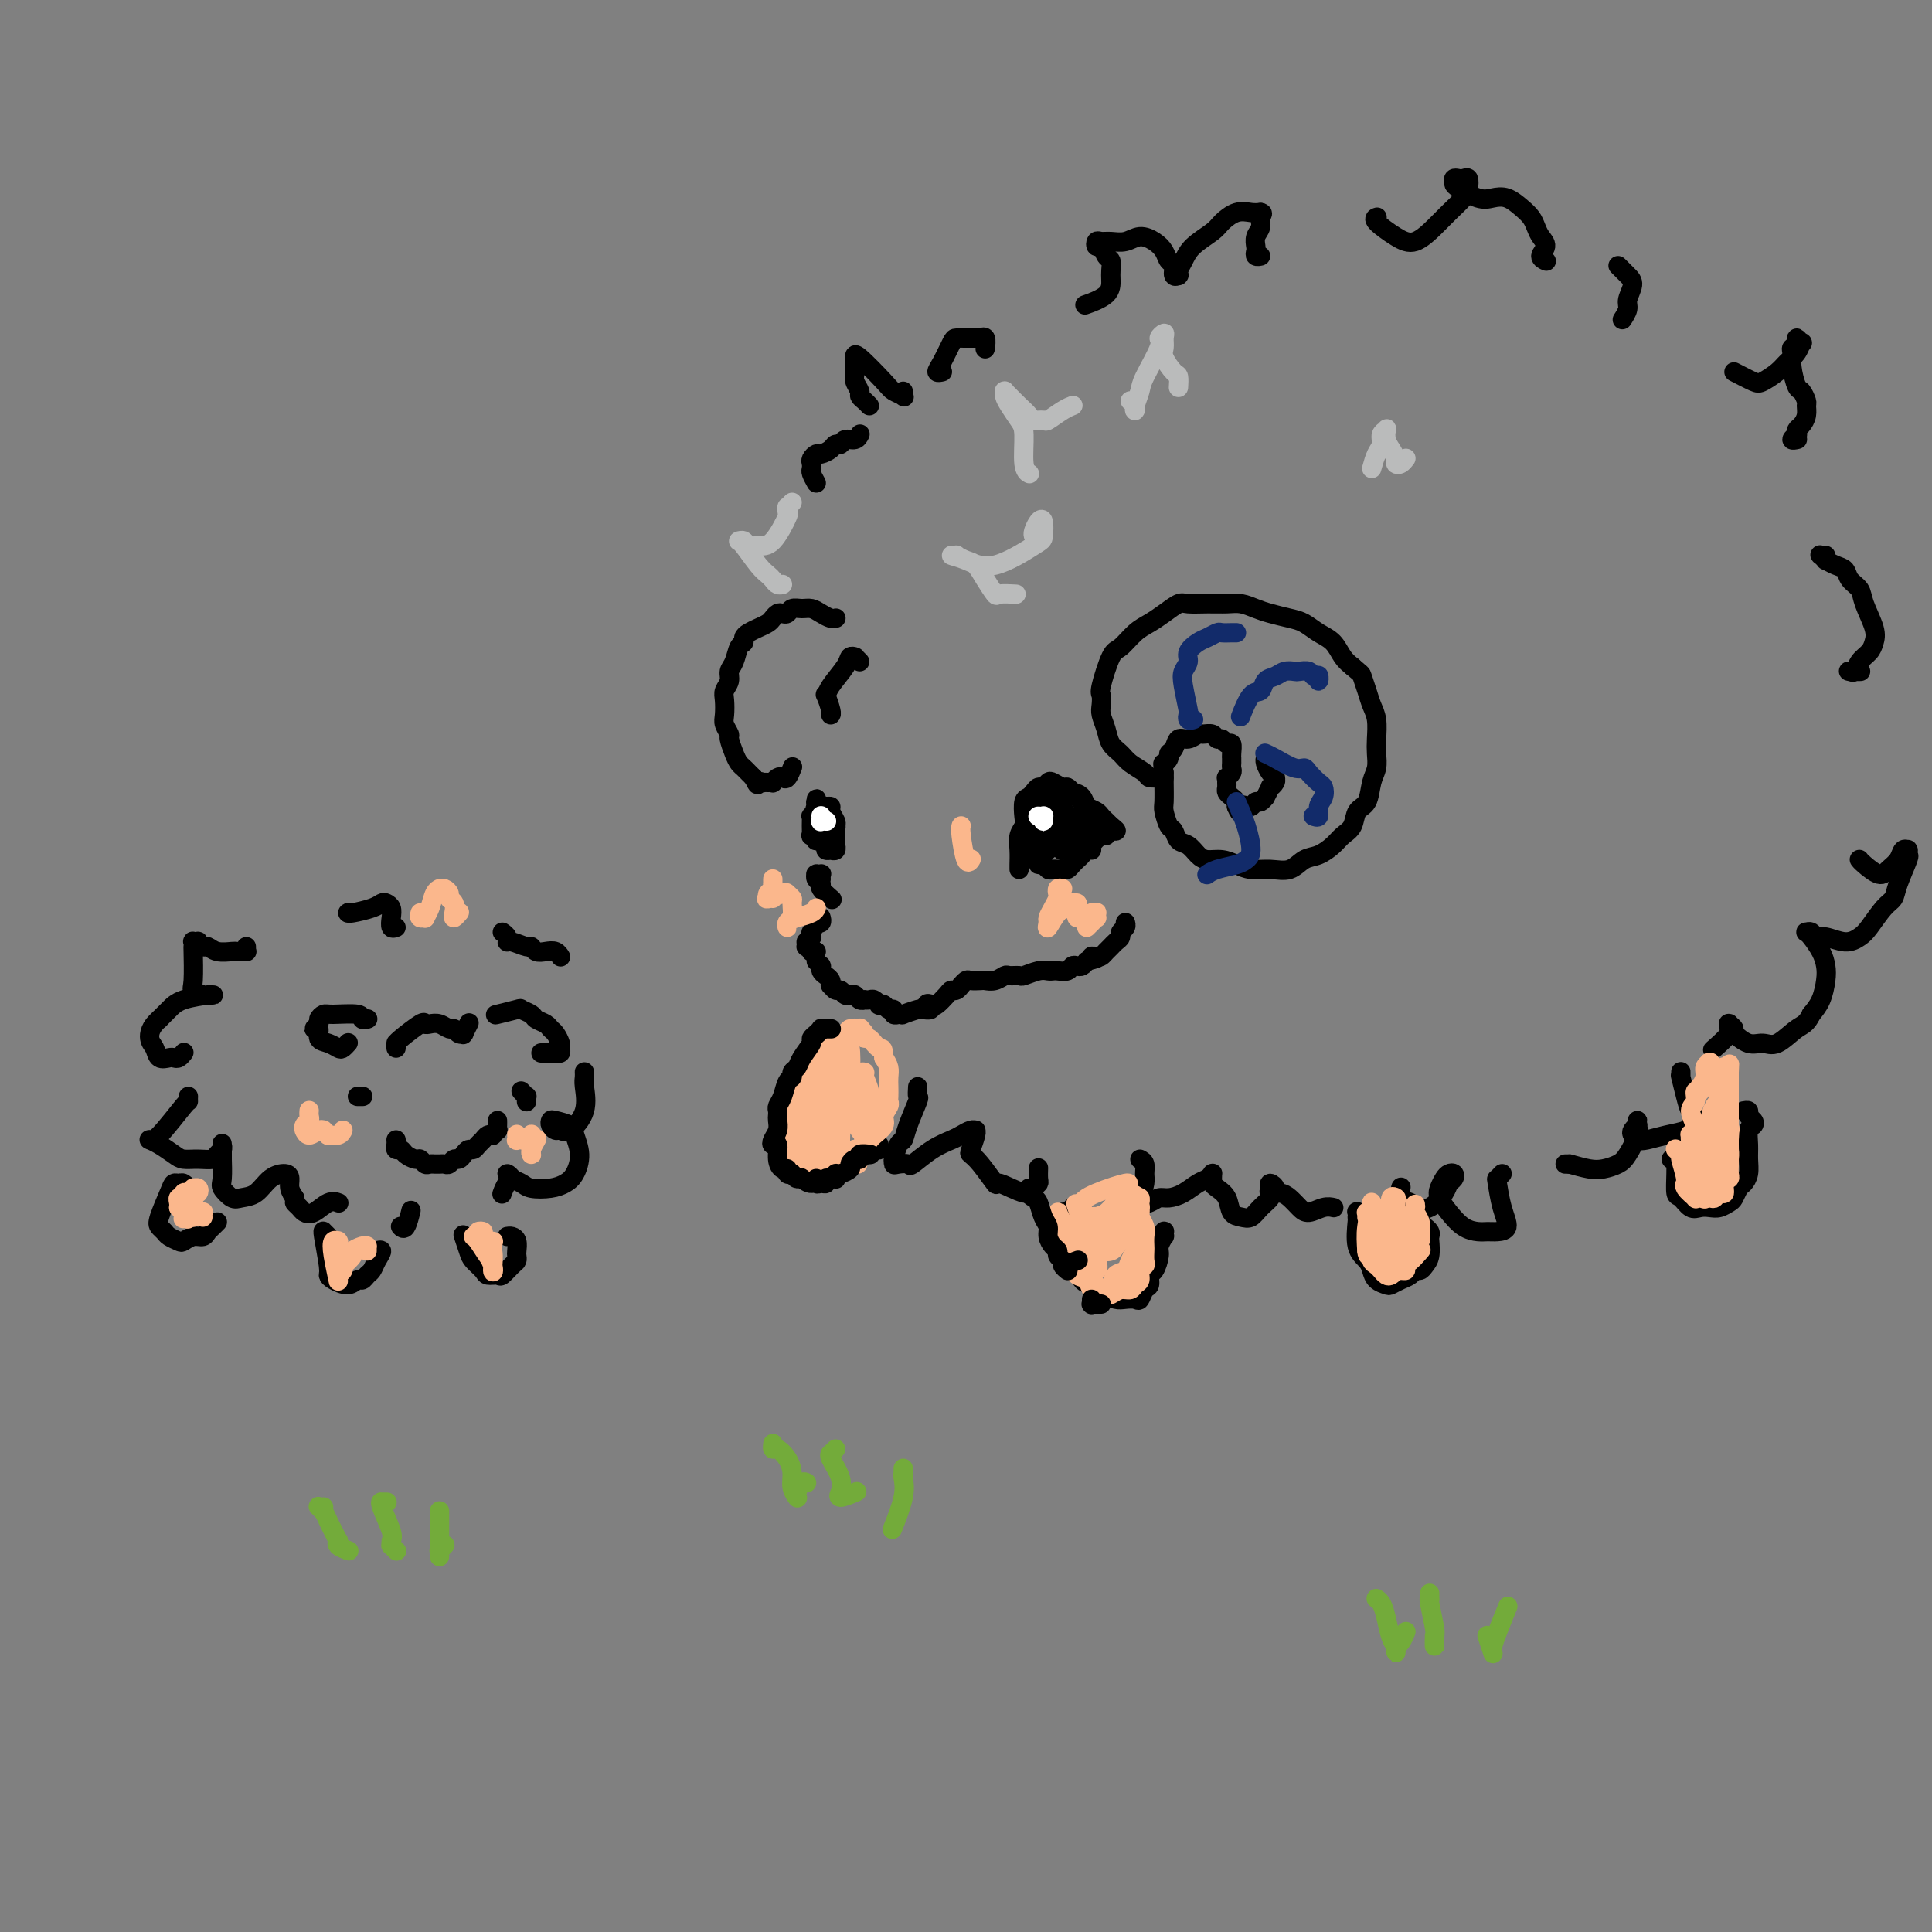 <svg viewBox='0 0 400 400' version='1.1' xmlns='http://www.w3.org/2000/svg' xmlns:xlink='http://www.w3.org/1999/xlink'><rect x="0" y="0" width="400" height="400" fill="#808080" stroke="none"/><g fill='none' stroke='rgb(0,0,0)' stroke-width='4' stroke-linecap='round' stroke-linejoin='round'><path d='M211,179c-0.001,0.411 -0.001,0.822 0,1c0.001,0.178 0.004,0.122 0,0c-0.004,-0.122 -0.015,-0.311 0,-1c0.015,-0.689 0.056,-1.880 0,-3c-0.056,-1.120 -0.208,-2.170 0,-3c0.208,-0.830 0.777,-1.441 1,-2c0.223,-0.559 0.101,-1.068 0,-2c-0.101,-0.932 -0.182,-2.287 0,-3c0.182,-0.713 0.626,-0.783 1,-1c0.374,-0.217 0.676,-0.581 1,-1c0.324,-0.419 0.668,-0.893 1,-1c0.332,-0.107 0.652,0.153 1,0c0.348,-0.153 0.723,-0.717 1,-1c0.277,-0.283 0.455,-0.283 1,0c0.545,0.283 1.456,0.849 2,1c0.544,0.151 0.722,-0.114 1,0c0.278,0.114 0.656,0.608 1,1c0.344,0.392 0.655,0.682 1,1c0.345,0.318 0.723,0.664 1,1c0.277,0.336 0.451,0.664 1,1c0.549,0.336 1.471,0.682 2,1c0.529,0.318 0.663,0.607 1,1c0.337,0.393 0.875,0.890 1,1c0.125,0.110 -0.163,-0.167 0,0c0.163,0.167 0.776,0.777 1,1c0.224,0.223 0.060,0.060 0,0c-0.060,-0.060 -0.017,-0.017 0,0c0.017,0.017 0.009,0.009 0,0'/><path d='M230,171c2.064,1.551 0.726,0.927 0,1c-0.726,0.073 -0.838,0.842 -1,1c-0.162,0.158 -0.372,-0.294 -1,0c-0.628,0.294 -1.674,1.336 -2,2c-0.326,0.664 0.067,0.951 0,1c-0.067,0.049 -0.595,-0.141 -1,0c-0.405,0.141 -0.686,0.612 -1,1c-0.314,0.388 -0.662,0.692 -1,1c-0.338,0.308 -0.668,0.618 -1,1c-0.332,0.382 -0.666,0.835 -1,1c-0.334,0.165 -0.666,0.040 -1,0c-0.334,-0.040 -0.668,0.004 -1,0c-0.332,-0.004 -0.662,-0.055 -1,0c-0.338,0.055 -0.683,0.218 -1,0c-0.317,-0.218 -0.607,-0.817 -1,-1c-0.393,-0.183 -0.890,0.050 -1,0c-0.110,-0.050 0.166,-0.382 0,-1c-0.166,-0.618 -0.773,-1.521 -1,-2c-0.227,-0.479 -0.075,-0.534 0,-1c0.075,-0.466 0.072,-1.344 0,-2c-0.072,-0.656 -0.211,-1.090 0,-2c0.211,-0.910 0.774,-2.297 1,-3c0.226,-0.703 0.116,-0.721 0,-1c-0.116,-0.279 -0.237,-0.817 0,-1c0.237,-0.183 0.833,-0.011 1,0c0.167,0.011 -0.095,-0.140 0,0c0.095,0.140 0.548,0.570 1,1'/><path d='M217,167c0.626,-0.983 0.690,1.060 1,2c0.310,0.940 0.865,0.777 1,1c0.135,0.223 -0.148,0.833 0,1c0.148,0.167 0.729,-0.110 1,0c0.271,0.110 0.231,0.608 0,1c-0.231,0.392 -0.654,0.679 -1,1c-0.346,0.321 -0.616,0.677 -1,1c-0.384,0.323 -0.881,0.612 -1,1c-0.119,0.388 0.142,0.874 0,1c-0.142,0.126 -0.686,-0.110 -1,0c-0.314,0.110 -0.400,0.564 0,0c0.400,-0.564 1.284,-2.147 2,-3c0.716,-0.853 1.265,-0.975 2,-1c0.735,-0.025 1.657,0.049 2,0c0.343,-0.049 0.107,-0.221 0,0c-0.107,0.221 -0.085,0.833 0,1c0.085,0.167 0.233,-0.113 0,0c-0.233,0.113 -0.848,0.618 -1,1c-0.152,0.382 0.159,0.642 0,1c-0.159,0.358 -0.788,0.813 -1,1c-0.212,0.187 -0.008,0.106 0,0c0.008,-0.106 -0.182,-0.238 0,-1c0.182,-0.762 0.736,-2.155 1,-3c0.264,-0.845 0.239,-1.141 0,-2c-0.239,-0.859 -0.691,-2.280 -1,-3c-0.309,-0.720 -0.475,-0.740 -1,-1c-0.525,-0.260 -1.409,-0.760 -2,-1c-0.591,-0.240 -0.890,-0.219 -1,0c-0.110,0.219 -0.029,0.636 0,1c0.029,0.364 0.008,0.675 0,1c-0.008,0.325 -0.004,0.662 0,1'/><path d='M216,168c0.128,0.630 0.948,0.705 2,1c1.052,0.295 2.335,0.811 3,1c0.665,0.189 0.710,0.050 1,0c0.290,-0.050 0.823,-0.012 1,0c0.177,0.012 -0.002,-0.003 0,0c0.002,0.003 0.186,0.022 0,0c-0.186,-0.022 -0.740,-0.086 -1,0c-0.260,0.086 -0.225,0.321 -1,0c-0.775,-0.321 -2.360,-1.197 -3,-2c-0.640,-0.803 -0.337,-1.534 0,-2c0.337,-0.466 0.706,-0.668 1,-1c0.294,-0.332 0.513,-0.795 1,-1c0.487,-0.205 1.241,-0.153 2,0c0.759,0.153 1.522,0.407 2,1c0.478,0.593 0.671,1.525 1,2c0.329,0.475 0.793,0.492 1,1c0.207,0.508 0.155,1.509 0,2c-0.155,0.491 -0.413,0.474 -1,1c-0.587,0.526 -1.503,1.595 -2,2c-0.497,0.405 -0.575,0.147 -1,0c-0.425,-0.147 -1.196,-0.183 -1,-1c0.196,-0.817 1.359,-2.415 2,-3c0.641,-0.585 0.761,-0.157 1,0c0.239,0.157 0.597,0.042 1,0c0.403,-0.042 0.850,-0.011 1,0c0.150,0.011 0.002,0.003 0,0c-0.002,-0.003 0.142,-0.001 0,0c-0.142,0.001 -0.571,0.000 -1,0'/><path d='M225,169c0.369,-0.452 0.292,0.417 0,1c-0.292,0.583 -0.798,0.881 -1,1c-0.202,0.119 -0.101,0.060 0,0'/><path d='M171,168c-0.421,-0.030 -0.842,-0.061 -1,0c-0.158,0.061 -0.052,0.212 0,0c0.052,-0.212 0.051,-0.787 0,-1c-0.051,-0.213 -0.154,-0.064 0,0c0.154,0.064 0.563,0.044 1,0c0.437,-0.044 0.902,-0.111 1,0c0.098,0.111 -0.170,0.402 0,1c0.170,0.598 0.777,1.504 1,2c0.223,0.496 0.061,0.581 0,1c-0.061,0.419 -0.020,1.170 0,2c0.020,0.830 0.019,1.739 0,2c-0.019,0.261 -0.057,-0.126 0,0c0.057,0.126 0.207,0.767 0,1c-0.207,0.233 -0.771,0.060 -1,0c-0.229,-0.060 -0.122,-0.006 0,0c0.122,0.006 0.258,-0.036 0,0c-0.258,0.036 -0.910,0.149 -1,0c-0.090,-0.149 0.382,-0.560 0,-1c-0.382,-0.440 -1.619,-0.908 -2,-1c-0.381,-0.092 0.094,0.192 0,0c-0.094,-0.192 -0.758,-0.860 -1,-1c-0.242,-0.140 -0.061,0.247 0,0c0.061,-0.247 0.002,-1.127 0,-2c-0.002,-0.873 0.052,-1.740 0,-2c-0.052,-0.260 -0.210,0.088 0,0c0.210,-0.088 0.788,-0.611 1,-1c0.212,-0.389 0.057,-0.643 0,-1c-0.057,-0.357 -0.016,-0.816 0,-1c0.016,-0.184 0.008,-0.092 0,0'/><path d='M169,166c0.017,-1.226 0.061,-0.292 0,0c-0.061,0.292 -0.227,-0.059 0,0c0.227,0.059 0.845,0.528 1,1c0.155,0.472 -0.155,0.949 0,1c0.155,0.051 0.773,-0.323 1,0c0.227,0.323 0.063,1.343 0,2c-0.063,0.657 -0.024,0.951 0,1c0.024,0.049 0.034,-0.148 0,0c-0.034,0.148 -0.111,0.643 0,1c0.111,0.357 0.412,0.578 0,0c-0.412,-0.578 -1.537,-1.955 -2,-3c-0.463,-1.045 -0.265,-1.756 0,-2c0.265,-0.244 0.597,-0.019 1,0c0.403,0.019 0.879,-0.166 1,0c0.121,0.166 -0.112,0.684 0,1c0.112,0.316 0.569,0.431 1,1c0.431,0.569 0.838,1.591 1,2c0.162,0.409 0.081,0.204 0,0'/><path d='M170,182c-0.030,-0.423 -0.060,-0.846 0,-1c0.060,-0.154 0.211,-0.038 0,0c-0.211,0.038 -0.784,-0.001 -1,0c-0.216,0.001 -0.074,0.040 0,0c0.074,-0.040 0.080,-0.161 0,0c-0.080,0.161 -0.245,0.604 0,1c0.245,0.396 0.901,0.745 1,1c0.099,0.255 -0.358,0.415 0,1c0.358,0.585 1.531,1.596 2,2c0.469,0.404 0.235,0.202 0,0'/><path d='M170,190c-0.033,-0.109 -0.065,-0.217 0,0c0.065,0.217 0.228,0.761 0,1c-0.228,0.239 -0.846,0.173 -1,0c-0.154,-0.173 0.156,-0.454 0,0c-0.156,0.454 -0.778,1.642 -1,2c-0.222,0.358 -0.046,-0.115 0,0c0.046,0.115 -0.040,0.820 0,1c0.040,0.180 0.206,-0.163 0,0c-0.206,0.163 -0.783,0.832 -1,1c-0.217,0.168 -0.073,-0.165 0,0c0.073,0.165 0.076,0.829 0,1c-0.076,0.171 -0.230,-0.150 0,0c0.230,0.150 0.845,0.772 1,1c0.155,0.228 -0.151,0.061 0,0c0.151,-0.061 0.757,-0.018 1,0c0.243,0.018 0.121,0.009 0,0'/><path d='M169,199c0.424,0.416 0.849,0.833 1,1c0.151,0.167 0.030,0.086 0,0c-0.030,-0.086 0.031,-0.177 0,0c-0.031,0.177 -0.153,0.621 0,1c0.153,0.379 0.580,0.694 1,1c0.420,0.306 0.834,0.603 1,1c0.166,0.397 0.086,0.895 0,1c-0.086,0.105 -0.178,-0.182 0,0c0.178,0.182 0.625,0.832 1,1c0.375,0.168 0.678,-0.147 1,0c0.322,0.147 0.665,0.757 1,1c0.335,0.243 0.663,0.117 1,0c0.337,-0.117 0.682,-0.227 1,0c0.318,0.227 0.610,0.792 1,1c0.390,0.208 0.879,0.059 1,0c0.121,-0.059 -0.126,-0.030 0,0c0.126,0.030 0.625,0.059 1,0c0.375,-0.059 0.625,-0.208 1,0c0.375,0.208 0.875,0.773 1,1c0.125,0.227 -0.125,0.117 0,0c0.125,-0.117 0.626,-0.242 1,0c0.374,0.242 0.621,0.849 1,1c0.379,0.151 0.891,-0.156 1,0c0.109,0.156 -0.184,0.775 0,1c0.184,0.225 0.844,0.057 1,0c0.156,-0.057 -0.193,-0.001 0,0c0.193,0.001 0.928,-0.051 1,0c0.072,0.051 -0.519,0.206 0,0c0.519,-0.206 2.148,-0.773 3,-1c0.852,-0.227 0.926,-0.113 1,0'/><path d='M191,209c2.959,0.400 1.356,-0.601 1,-1c-0.356,-0.399 0.534,-0.197 1,0c0.466,0.197 0.507,0.388 1,0c0.493,-0.388 1.438,-1.357 2,-2c0.562,-0.643 0.742,-0.961 1,-1c0.258,-0.039 0.593,0.200 1,0c0.407,-0.200 0.887,-0.838 1,-1c0.113,-0.162 -0.139,0.152 0,0c0.139,-0.152 0.670,-0.772 1,-1c0.330,-0.228 0.460,-0.065 1,0c0.540,0.065 1.492,0.032 2,0c0.508,-0.032 0.574,-0.061 1,0c0.426,0.061 1.211,0.214 2,0c0.789,-0.214 1.580,-0.793 2,-1c0.420,-0.207 0.469,-0.041 1,0c0.531,0.041 1.543,-0.041 2,0c0.457,0.041 0.359,0.207 1,0c0.641,-0.207 2.021,-0.787 3,-1c0.979,-0.213 1.558,-0.061 2,0c0.442,0.061 0.748,0.030 1,0c0.252,-0.030 0.449,-0.060 1,0c0.551,0.060 1.457,0.209 2,0c0.543,-0.209 0.723,-0.778 1,-1c0.277,-0.222 0.652,-0.098 1,0c0.348,0.098 0.671,0.171 1,0c0.329,-0.171 0.665,-0.585 1,-1'/><path d='M225,199c4.201,-0.997 1.703,-0.988 1,-1c-0.703,-0.012 0.389,-0.045 1,0c0.611,0.045 0.742,0.167 1,0c0.258,-0.167 0.642,-0.622 1,-1c0.358,-0.378 0.688,-0.678 1,-1c0.312,-0.322 0.605,-0.664 1,-1c0.395,-0.336 0.890,-0.665 1,-1c0.110,-0.335 -0.166,-0.678 0,-1c0.166,-0.322 0.776,-0.625 1,-1c0.224,-0.375 0.064,-0.821 0,-1c-0.064,-0.179 -0.032,-0.089 0,0'/><path d='M241,161c-0.205,-0.018 -0.411,-0.035 -1,0c-0.589,0.035 -1.562,0.123 -2,0c-0.438,-0.123 -0.341,-0.458 -1,-1c-0.659,-0.542 -2.075,-1.290 -3,-2c-0.925,-0.710 -1.358,-1.383 -2,-2c-0.642,-0.617 -1.492,-1.177 -2,-2c-0.508,-0.823 -0.674,-1.907 -1,-3c-0.326,-1.093 -0.813,-2.195 -1,-3c-0.187,-0.805 -0.073,-1.313 0,-2c0.073,-0.687 0.105,-1.553 0,-2c-0.105,-0.447 -0.349,-0.476 0,-2c0.349,-1.524 1.289,-4.543 2,-6c0.711,-1.457 1.192,-1.350 2,-2c0.808,-0.650 1.944,-2.055 3,-3c1.056,-0.945 2.032,-1.430 3,-2c0.968,-0.570 1.929,-1.224 3,-2c1.071,-0.776 2.254,-1.673 3,-2c0.746,-0.327 1.057,-0.085 2,0c0.943,0.085 2.520,0.012 4,0c1.480,-0.012 2.865,0.039 4,0c1.135,-0.039 2.022,-0.166 3,0c0.978,0.166 2.046,0.625 3,1c0.954,0.375 1.792,0.666 3,1c1.208,0.334 2.785,0.712 4,1c1.215,0.288 2.069,0.486 3,1c0.931,0.514 1.940,1.344 3,2c1.060,0.656 2.170,1.138 3,2c0.830,0.862 1.380,2.103 2,3c0.620,0.897 1.310,1.448 2,2'/><path d='M280,138c1.951,1.703 1.829,1.460 2,2c0.171,0.540 0.634,1.863 1,3c0.366,1.137 0.635,2.090 1,3c0.365,0.910 0.827,1.779 1,3c0.173,1.221 0.059,2.796 0,4c-0.059,1.204 -0.061,2.037 0,3c0.061,0.963 0.186,2.058 0,3c-0.186,0.942 -0.683,1.733 -1,3c-0.317,1.267 -0.454,3.011 -1,4c-0.546,0.989 -1.500,1.225 -2,2c-0.500,0.775 -0.546,2.090 -1,3c-0.454,0.910 -1.317,1.414 -2,2c-0.683,0.586 -1.186,1.253 -2,2c-0.814,0.747 -1.940,1.574 -3,2c-1.060,0.426 -2.055,0.451 -3,1c-0.945,0.549 -1.842,1.621 -3,2c-1.158,0.379 -2.579,0.063 -4,0c-1.421,-0.063 -2.842,0.125 -4,0c-1.158,-0.125 -2.053,-0.562 -3,-1c-0.947,-0.438 -1.945,-0.876 -3,-1c-1.055,-0.124 -2.167,0.065 -3,0c-0.833,-0.065 -1.389,-0.382 -2,-1c-0.611,-0.618 -1.278,-1.535 -2,-2c-0.722,-0.465 -1.500,-0.479 -2,-1c-0.500,-0.521 -0.722,-1.550 -1,-2c-0.278,-0.450 -0.610,-0.319 -1,-1c-0.390,-0.681 -0.836,-2.172 -1,-3c-0.164,-0.828 -0.044,-0.992 0,-2c0.044,-1.008 0.013,-2.859 0,-4c-0.013,-1.141 -0.006,-1.570 0,-2'/><path d='M241,160c-0.374,-2.263 -0.308,-1.921 0,-2c0.308,-0.079 0.859,-0.581 1,-1c0.141,-0.419 -0.127,-0.757 0,-1c0.127,-0.243 0.649,-0.390 1,-1c0.351,-0.610 0.532,-1.681 1,-2c0.468,-0.319 1.225,0.115 2,0c0.775,-0.115 1.570,-0.778 2,-1c0.430,-0.222 0.496,-0.003 1,0c0.504,0.003 1.445,-0.211 2,0c0.555,0.211 0.723,0.848 1,1c0.277,0.152 0.663,-0.179 1,0c0.337,0.179 0.626,0.870 1,1c0.374,0.130 0.832,-0.301 1,0c0.168,0.301 0.045,1.335 0,2c-0.045,0.665 -0.012,0.962 0,1c0.012,0.038 0.003,-0.183 0,0c-0.003,0.183 0.000,0.770 0,1c-0.000,0.230 -0.004,0.104 0,0c0.004,-0.104 0.015,-0.186 0,0c-0.015,0.186 -0.057,0.641 0,1c0.057,0.359 0.212,0.621 0,1c-0.212,0.379 -0.789,0.875 -1,1c-0.211,0.125 -0.054,-0.121 0,0c0.054,0.121 0.004,0.610 0,1c-0.004,0.390 0.038,0.682 0,1c-0.038,0.318 -0.154,0.663 0,1c0.154,0.337 0.580,0.668 1,1c0.420,0.332 0.834,0.666 1,1c0.166,0.334 0.083,0.667 0,1'/><path d='M256,167c0.936,2.319 0.776,0.617 1,0c0.224,-0.617 0.833,-0.150 1,0c0.167,0.150 -0.109,-0.017 0,0c0.109,0.017 0.602,0.217 1,0c0.398,-0.217 0.699,-0.850 1,-1c0.301,-0.150 0.601,0.185 1,0c0.399,-0.185 0.895,-0.890 1,-1c0.105,-0.110 -0.182,0.373 0,0c0.182,-0.373 0.833,-1.603 1,-2c0.167,-0.397 -0.151,0.038 0,0c0.151,-0.038 0.770,-0.548 1,-1c0.230,-0.452 0.072,-0.846 0,-1c-0.072,-0.154 -0.058,-0.069 0,0c0.058,0.069 0.159,0.124 0,0c-0.159,-0.124 -0.579,-0.425 -1,-1c-0.421,-0.575 -0.844,-1.424 -1,-2c-0.156,-0.576 -0.045,-0.879 0,-1c0.045,-0.121 0.022,-0.061 0,0'/><path d='M178,137c-0.415,-0.420 -0.830,-0.841 -1,-1c-0.170,-0.159 -0.094,-0.058 0,0c0.094,0.058 0.208,0.073 0,0c-0.208,-0.073 -0.736,-0.232 -1,0c-0.264,0.232 -0.263,0.857 -1,2c-0.737,1.143 -2.212,2.804 -3,4c-0.788,1.196 -0.891,1.928 -1,2c-0.109,0.072 -0.225,-0.517 0,0c0.225,0.517 0.791,2.139 1,3c0.209,0.861 0.060,0.960 0,1c-0.060,0.040 -0.030,0.020 0,0'/><path d='M173,128c0.066,-0.022 0.131,-0.044 0,0c-0.131,0.044 -0.459,0.154 -1,0c-0.541,-0.154 -1.297,-0.574 -2,-1c-0.703,-0.426 -1.354,-0.860 -2,-1c-0.646,-0.140 -1.286,0.014 -2,0c-0.714,-0.014 -1.501,-0.197 -2,0c-0.499,0.197 -0.710,0.774 -1,1c-0.290,0.226 -0.658,0.102 -1,0c-0.342,-0.102 -0.658,-0.182 -1,0c-0.342,0.182 -0.708,0.626 -1,1c-0.292,0.374 -0.508,0.678 -1,1c-0.492,0.322 -1.259,0.662 -2,1c-0.741,0.338 -1.455,0.675 -2,1c-0.545,0.325 -0.921,0.639 -1,1c-0.079,0.361 0.137,0.768 0,1c-0.137,0.232 -0.629,0.289 -1,1c-0.371,0.711 -0.621,2.076 -1,3c-0.379,0.924 -0.886,1.406 -1,2c-0.114,0.594 0.164,1.299 0,2c-0.164,0.701 -0.772,1.396 -1,2c-0.228,0.604 -0.076,1.116 0,2c0.076,0.884 0.076,2.141 0,3c-0.076,0.859 -0.228,1.319 0,2c0.228,0.681 0.835,1.583 1,2c0.165,0.417 -0.111,0.349 0,1c0.111,0.651 0.608,2.020 1,3c0.392,0.980 0.680,1.569 1,2c0.320,0.431 0.673,0.703 1,1c0.327,0.297 0.626,0.618 1,1c0.374,0.382 0.821,0.823 1,1c0.179,0.177 0.089,0.088 0,0'/><path d='M156,161c1.090,2.238 0.814,1.332 1,1c0.186,-0.332 0.834,-0.089 1,0c0.166,0.089 -0.152,0.024 0,0c0.152,-0.024 0.773,-0.006 1,0c0.227,0.006 0.061,0.002 0,0c-0.061,-0.002 -0.017,-0.000 0,0c0.017,0.000 0.009,-0.000 0,0c-0.009,0.000 -0.017,0.001 0,0c0.017,-0.001 0.060,-0.004 0,0c-0.060,0.004 -0.223,0.015 0,0c0.223,-0.015 0.833,-0.054 1,0c0.167,0.054 -0.109,0.203 0,0c0.109,-0.203 0.604,-0.759 1,-1c0.396,-0.241 0.694,-0.168 1,0c0.306,0.168 0.621,0.430 1,0c0.379,-0.430 0.823,-1.551 1,-2c0.177,-0.449 0.089,-0.224 0,0'/><path d='M169,100c-0.421,-0.757 -0.842,-1.513 -1,-2c-0.158,-0.487 -0.055,-0.704 0,-1c0.055,-0.296 0.060,-0.670 0,-1c-0.060,-0.330 -0.185,-0.614 0,-1c0.185,-0.386 0.680,-0.873 1,-1c0.320,-0.127 0.466,0.105 1,0c0.534,-0.105 1.456,-0.549 2,-1c0.544,-0.451 0.710,-0.909 1,-1c0.290,-0.091 0.705,0.186 1,0c0.295,-0.186 0.471,-0.833 1,-1c0.529,-0.167 1.412,0.147 2,0c0.588,-0.147 0.882,-0.756 1,-1c0.118,-0.244 0.059,-0.122 0,0'/><path d='M180,84c-0.301,-0.327 -0.603,-0.654 -1,-1c-0.397,-0.346 -0.891,-0.713 -1,-1c-0.109,-0.287 0.167,-0.496 0,-1c-0.167,-0.504 -0.778,-1.302 -1,-2c-0.222,-0.698 -0.056,-1.294 0,-2c0.056,-0.706 0.003,-1.521 0,-2c-0.003,-0.479 0.045,-0.622 0,-1c-0.045,-0.378 -0.184,-0.990 1,0c1.184,0.990 3.690,3.582 5,5c1.310,1.418 1.423,1.662 2,2c0.577,0.338 1.619,0.771 2,1c0.381,0.229 0.103,0.254 0,0c-0.103,-0.254 -0.029,-0.787 0,-1c0.029,-0.213 0.015,-0.107 0,0'/><path d='M195,77c-0.034,0.008 -0.069,0.016 0,0c0.069,-0.016 0.241,-0.057 0,0c-0.241,0.057 -0.896,0.211 -1,0c-0.104,-0.211 0.343,-0.789 1,-2c0.657,-1.211 1.525,-3.057 2,-4c0.475,-0.943 0.557,-0.984 1,-1c0.443,-0.016 1.247,-0.006 2,0c0.753,0.006 1.456,0.009 2,0c0.544,-0.009 0.930,-0.030 1,0c0.070,0.030 -0.177,0.111 0,0c0.177,-0.111 0.778,-0.415 1,0c0.222,0.415 0.063,1.547 0,2c-0.063,0.453 -0.032,0.226 0,0'/><path d='M225,63c0.113,-0.040 0.226,-0.079 0,0c-0.226,0.079 -0.792,0.277 0,0c0.792,-0.277 2.941,-1.028 4,-2c1.059,-0.972 1.027,-2.163 1,-3c-0.027,-0.837 -0.049,-1.319 0,-2c0.049,-0.681 0.170,-1.559 0,-2c-0.170,-0.441 -0.632,-0.444 -1,-1c-0.368,-0.556 -0.644,-1.666 -1,-2c-0.356,-0.334 -0.794,0.108 -1,0c-0.206,-0.108 -0.180,-0.765 0,-1c0.180,-0.235 0.513,-0.047 1,0c0.487,0.047 1.128,-0.049 2,0c0.872,0.049 1.973,0.241 3,0c1.027,-0.241 1.978,-0.914 3,-1c1.022,-0.086 2.115,0.415 3,1c0.885,0.585 1.561,1.253 2,2c0.439,0.747 0.639,1.573 1,2c0.361,0.427 0.881,0.455 1,1c0.119,0.545 -0.165,1.608 0,2c0.165,0.392 0.779,0.114 1,0c0.221,-0.114 0.049,-0.064 0,0c-0.049,0.064 0.025,0.140 0,0c-0.025,-0.140 -0.149,-0.498 0,-1c0.149,-0.502 0.570,-1.147 1,-2c0.430,-0.853 0.867,-1.913 2,-3c1.133,-1.087 2.961,-2.200 4,-3c1.039,-0.800 1.289,-1.287 2,-2c0.711,-0.713 1.884,-1.654 3,-2c1.116,-0.346 2.176,-0.099 3,0c0.824,0.099 1.412,0.049 2,0'/><path d='M261,44c0.757,0.130 0.151,0.454 0,1c-0.151,0.546 0.155,1.313 0,2c-0.155,0.687 -0.770,1.294 -1,2c-0.230,0.706 -0.075,1.510 0,2c0.075,0.490 0.072,0.668 0,1c-0.072,0.332 -0.212,0.820 0,1c0.212,0.180 0.775,0.051 1,0c0.225,-0.051 0.113,-0.026 0,0'/><path d='M285,45c0.096,-0.036 0.192,-0.071 0,0c-0.192,0.071 -0.674,0.249 0,1c0.674,0.751 2.502,2.076 4,3c1.498,0.924 2.664,1.447 4,1c1.336,-0.447 2.842,-1.865 4,-3c1.158,-1.135 1.967,-1.989 3,-3c1.033,-1.011 2.288,-2.180 3,-3c0.712,-0.820 0.881,-1.292 1,-2c0.119,-0.708 0.190,-1.650 0,-2c-0.190,-0.350 -0.639,-0.106 -1,0c-0.361,0.106 -0.634,0.074 -1,0c-0.366,-0.074 -0.825,-0.191 -1,0c-0.175,0.191 -0.066,0.691 0,1c0.066,0.309 0.090,0.429 1,1c0.910,0.571 2.706,1.595 4,2c1.294,0.405 2.087,0.191 3,0c0.913,-0.191 1.946,-0.361 3,0c1.054,0.361 2.130,1.251 3,2c0.870,0.749 1.535,1.356 2,2c0.465,0.644 0.731,1.325 1,2c0.269,0.675 0.542,1.344 1,2c0.458,0.656 1.102,1.300 1,2c-0.102,0.700 -0.951,1.458 -1,2c-0.049,0.542 0.700,0.869 1,1c0.300,0.131 0.150,0.065 0,0'/><path d='M335,55c0.700,0.698 1.399,1.396 2,2c0.601,0.604 1.103,1.115 1,2c-0.103,0.885 -0.811,2.144 -1,3c-0.189,0.856 0.141,1.307 0,2c-0.141,0.693 -0.755,1.626 -1,2c-0.245,0.374 -0.123,0.187 0,0'/><path d='M190,225c-0.054,0.860 -0.108,1.720 0,2c0.108,0.280 0.379,-0.018 0,1c-0.379,1.018 -1.408,3.354 -2,5c-0.592,1.646 -0.748,2.602 -1,3c-0.252,0.398 -0.602,0.236 -1,1c-0.398,0.764 -0.845,2.453 -1,3c-0.155,0.547 -0.016,-0.047 0,0c0.016,0.047 -0.089,0.735 0,1c0.089,0.265 0.373,0.106 1,0c0.627,-0.106 1.596,-0.161 2,0c0.404,0.161 0.244,0.537 1,0c0.756,-0.537 2.427,-1.986 4,-3c1.573,-1.014 3.048,-1.592 4,-2c0.952,-0.408 1.380,-0.644 2,-1c0.620,-0.356 1.431,-0.831 2,-1c0.569,-0.169 0.898,-0.032 1,0c0.102,0.032 -0.021,-0.041 0,0c0.021,0.041 0.185,0.195 0,1c-0.185,0.805 -0.720,2.262 -1,3c-0.280,0.738 -0.307,0.756 0,1c0.307,0.244 0.947,0.714 2,2c1.053,1.286 2.521,3.389 3,4c0.479,0.611 -0.029,-0.269 1,0c1.029,0.269 3.596,1.686 5,2c1.404,0.314 1.644,-0.477 2,-1c0.356,-0.523 0.827,-0.779 1,-1c0.173,-0.221 0.046,-0.406 0,-1c-0.046,-0.594 -0.013,-1.598 0,-2c0.013,-0.402 0.007,-0.201 0,0'/><path d='M236,240c0.428,0.237 0.857,0.474 1,1c0.143,0.526 0.001,1.342 0,2c-0.001,0.658 0.138,1.157 0,2c-0.138,0.843 -0.554,2.030 -1,3c-0.446,0.970 -0.921,1.725 -1,2c-0.079,0.275 0.237,0.071 0,0c-0.237,-0.071 -1.028,-0.009 -1,0c0.028,0.009 0.874,-0.036 1,0c0.126,0.036 -0.469,0.151 0,0c0.469,-0.151 2.002,-0.569 3,-1c0.998,-0.431 1.461,-0.875 2,-1c0.539,-0.125 1.153,0.068 2,0c0.847,-0.068 1.926,-0.396 3,-1c1.074,-0.604 2.144,-1.483 3,-2c0.856,-0.517 1.497,-0.671 2,-1c0.503,-0.329 0.866,-0.831 1,-1c0.134,-0.169 0.038,-0.004 0,0c-0.038,0.004 -0.017,-0.152 0,0c0.017,0.152 0.031,0.611 0,1c-0.031,0.389 -0.108,0.706 0,1c0.108,0.294 0.399,0.564 1,1c0.601,0.436 1.511,1.039 2,2c0.489,0.961 0.556,2.279 1,3c0.444,0.721 1.267,0.845 2,1c0.733,0.155 1.378,0.340 2,0c0.622,-0.340 1.221,-1.206 2,-2c0.779,-0.794 1.739,-1.517 2,-2c0.261,-0.483 -0.178,-0.727 0,-1c0.178,-0.273 0.971,-0.573 1,-1c0.029,-0.427 -0.706,-0.979 -1,-1c-0.294,-0.021 -0.147,0.490 0,1'/><path d='M263,246c0.645,-0.991 0.256,-0.470 0,0c-0.256,0.470 -0.379,0.887 0,1c0.379,0.113 1.260,-0.079 2,0c0.740,0.079 1.341,0.427 2,1c0.659,0.573 1.378,1.369 2,2c0.622,0.631 1.146,1.097 2,1c0.854,-0.097 2.038,-0.757 3,-1c0.962,-0.243 1.704,-0.069 2,0c0.296,0.069 0.148,0.035 0,0'/><path d='M359,77c1.543,0.798 3.085,1.595 4,2c0.915,0.405 1.201,0.416 2,0c0.799,-0.416 2.110,-1.259 3,-2c0.890,-0.741 1.359,-1.380 2,-2c0.641,-0.620 1.455,-1.221 2,-2c0.545,-0.779 0.822,-1.736 1,-2c0.178,-0.264 0.258,0.166 0,0c-0.258,-0.166 -0.855,-0.927 -1,-1c-0.145,-0.073 0.160,0.541 0,1c-0.160,0.459 -0.786,0.762 -1,1c-0.214,0.238 -0.015,0.410 0,1c0.015,0.590 -0.154,1.596 0,3c0.154,1.404 0.630,3.205 1,4c0.370,0.795 0.632,0.584 1,1c0.368,0.416 0.841,1.459 1,2c0.159,0.541 0.004,0.580 0,1c-0.004,0.420 0.144,1.222 0,2c-0.144,0.778 -0.579,1.533 -1,2c-0.421,0.467 -0.827,0.647 -1,1c-0.173,0.353 -0.113,0.879 0,1c0.113,0.121 0.278,-0.163 0,0c-0.278,0.163 -0.998,0.775 -1,1c-0.002,0.225 0.714,0.064 1,0c0.286,-0.064 0.143,-0.032 0,0'/><path d='M378,115c-0.389,0.032 -0.778,0.064 -1,0c-0.222,-0.064 -0.277,-0.225 0,0c0.277,0.225 0.885,0.837 1,1c0.115,0.163 -0.263,-0.122 0,0c0.263,0.122 1.169,0.653 2,1c0.831,0.347 1.589,0.512 2,1c0.411,0.488 0.475,1.300 1,2c0.525,0.700 1.512,1.290 2,2c0.488,0.710 0.478,1.541 1,3c0.522,1.459 1.577,3.547 2,5c0.423,1.453 0.215,2.270 0,3c-0.215,0.730 -0.438,1.373 -1,2c-0.562,0.627 -1.464,1.240 -2,2c-0.536,0.760 -0.707,1.668 -1,2c-0.293,0.332 -0.707,0.089 -1,0c-0.293,-0.089 -0.463,-0.024 0,0c0.463,0.024 1.561,0.007 2,0c0.439,-0.007 0.220,-0.003 0,0'/><path d='M385,178c-0.035,-0.048 -0.069,-0.095 0,0c0.069,0.095 0.242,0.333 1,1c0.758,0.667 2.102,1.762 3,2c0.898,0.238 1.351,-0.381 2,-1c0.649,-0.619 1.495,-1.239 2,-2c0.505,-0.761 0.671,-1.664 1,-2c0.329,-0.336 0.822,-0.105 1,0c0.178,0.105 0.041,0.083 0,0c-0.041,-0.083 0.015,-0.226 0,0c-0.015,0.226 -0.100,0.821 0,1c0.100,0.179 0.385,-0.058 0,1c-0.385,1.058 -1.439,3.410 -2,5c-0.561,1.590 -0.627,2.417 -1,3c-0.373,0.583 -1.052,0.923 -2,2c-0.948,1.077 -2.166,2.892 -3,4c-0.834,1.108 -1.284,1.508 -2,2c-0.716,0.492 -1.698,1.074 -3,1c-1.302,-0.074 -2.924,-0.805 -4,-1c-1.076,-0.195 -1.607,0.145 -2,0c-0.393,-0.145 -0.649,-0.776 -1,-1c-0.351,-0.224 -0.798,-0.040 -1,0c-0.202,0.040 -0.159,-0.062 0,0c0.159,0.062 0.433,0.288 1,1c0.567,0.712 1.428,1.909 2,3c0.572,1.091 0.854,2.076 1,3c0.146,0.924 0.155,1.787 0,3c-0.155,1.213 -0.473,2.775 -1,4c-0.527,1.225 -1.264,2.112 -2,3'/><path d='M375,210c-0.940,2.042 -1.789,2.148 -3,3c-1.211,0.852 -2.783,2.450 -4,3c-1.217,0.550 -2.077,0.053 -3,0c-0.923,-0.053 -1.907,0.340 -3,0c-1.093,-0.340 -2.293,-1.412 -3,-2c-0.707,-0.588 -0.921,-0.693 -1,-1c-0.079,-0.307 -0.022,-0.815 0,-1c0.022,-0.185 0.011,-0.046 0,0c-0.011,0.046 -0.022,-0.002 0,0c0.022,0.002 0.075,0.054 0,0c-0.075,-0.054 -0.280,-0.214 0,0c0.280,0.214 1.045,0.800 1,1c-0.045,0.200 -0.899,0.012 -1,0c-0.101,-0.012 0.550,0.151 0,1c-0.550,0.849 -2.300,2.386 -3,3c-0.700,0.614 -0.350,0.307 0,0'/><path d='M348,222c0.002,-0.106 0.004,-0.212 0,0c-0.004,0.212 -0.012,0.743 0,1c0.012,0.257 0.046,0.240 0,0c-0.046,-0.240 -0.170,-0.702 0,0c0.170,0.702 0.634,2.566 1,4c0.366,1.434 0.635,2.436 1,3c0.365,0.564 0.826,0.691 1,1c0.174,0.309 0.061,0.800 0,1c-0.061,0.200 -0.070,0.109 0,0c0.070,-0.109 0.217,-0.237 0,0c-0.217,0.237 -0.800,0.837 -1,1c-0.200,0.163 -0.018,-0.113 0,0c0.018,0.113 -0.128,0.616 -1,1c-0.872,0.384 -2.469,0.650 -4,1c-1.531,0.350 -2.995,0.783 -4,1c-1.005,0.217 -1.551,0.217 -2,0c-0.449,-0.217 -0.800,-0.650 -1,-1c-0.200,-0.350 -0.250,-0.616 0,-1c0.250,-0.384 0.799,-0.885 1,-1c0.201,-0.115 0.056,0.155 0,0c-0.056,-0.155 -0.021,-0.736 0,-1c0.021,-0.264 0.029,-0.212 0,0c-0.029,0.212 -0.094,0.582 0,1c0.094,0.418 0.346,0.883 0,2c-0.346,1.117 -1.292,2.885 -2,4c-0.708,1.115 -1.180,1.577 -2,2c-0.820,0.423 -1.990,0.806 -3,1c-1.010,0.194 -1.860,0.198 -3,0c-1.140,-0.198 -2.570,-0.599 -4,-1'/><path d='M325,241c-1.667,0.000 -0.833,0.000 0,0'/><path d='M311,243c-0.404,0.431 -0.808,0.862 -1,1c-0.192,0.138 -0.173,-0.016 0,1c0.173,1.016 0.500,3.201 1,5c0.500,1.799 1.173,3.213 1,4c-0.173,0.787 -1.190,0.948 -2,1c-0.810,0.052 -1.412,-0.006 -2,0c-0.588,0.006 -1.164,0.077 -2,0c-0.836,-0.077 -1.934,-0.300 -3,-1c-1.066,-0.700 -2.101,-1.876 -3,-3c-0.899,-1.124 -1.663,-2.197 -2,-3c-0.337,-0.803 -0.247,-1.336 0,-2c0.247,-0.664 0.651,-1.457 1,-2c0.349,-0.543 0.642,-0.834 1,-1c0.358,-0.166 0.781,-0.205 1,0c0.219,0.205 0.234,0.655 0,1c-0.234,0.345 -0.716,0.587 -1,1c-0.284,0.413 -0.371,0.999 -1,2c-0.629,1.001 -1.801,2.419 -3,3c-1.199,0.581 -2.426,0.327 -3,0c-0.574,-0.327 -0.494,-0.727 -1,-1c-0.506,-0.273 -1.598,-0.420 -2,-1c-0.402,-0.580 -0.115,-1.594 0,-2c0.115,-0.406 0.057,-0.203 0,0'/><path d='M346,240c0.422,-0.447 0.845,-0.893 1,-1c0.155,-0.107 0.044,0.127 0,0c-0.044,-0.127 -0.020,-0.615 0,0c0.020,0.615 0.036,2.333 0,4c-0.036,1.667 -0.123,3.284 0,4c0.123,0.716 0.455,0.533 1,1c0.545,0.467 1.301,1.586 2,2c0.699,0.414 1.339,0.123 2,0c0.661,-0.123 1.343,-0.078 2,0c0.657,0.078 1.289,0.190 2,0c0.711,-0.190 1.501,-0.683 2,-1c0.499,-0.317 0.708,-0.458 1,-1c0.292,-0.542 0.667,-1.485 1,-2c0.333,-0.515 0.624,-0.604 1,-1c0.376,-0.396 0.836,-1.100 1,-2c0.164,-0.900 0.031,-1.995 0,-3c-0.031,-1.005 0.040,-1.918 0,-3c-0.040,-1.082 -0.192,-2.332 0,-3c0.192,-0.668 0.727,-0.753 1,-1c0.273,-0.247 0.283,-0.654 0,-1c-0.283,-0.346 -0.859,-0.629 -1,-1c-0.141,-0.371 0.154,-0.831 0,-1c-0.154,-0.169 -0.758,-0.048 -1,0c-0.242,0.048 -0.121,0.024 0,0'/><path d='M282,253c0.113,-0.317 0.226,-0.635 0,-1c-0.226,-0.365 -0.792,-0.778 -1,-1c-0.208,-0.222 -0.057,-0.253 0,0c0.057,0.253 0.022,0.792 0,1c-0.022,0.208 -0.031,0.086 0,0c0.031,-0.086 0.101,-0.136 0,1c-0.101,1.136 -0.374,3.457 0,5c0.374,1.543 1.395,2.309 2,3c0.605,0.691 0.795,1.306 1,2c0.205,0.694 0.426,1.465 1,2c0.574,0.535 1.502,0.833 2,1c0.498,0.167 0.567,0.203 1,0c0.433,-0.203 1.229,-0.645 2,-1c0.771,-0.355 1.517,-0.622 2,-1c0.483,-0.378 0.704,-0.868 1,-1c0.296,-0.132 0.668,0.095 1,0c0.332,-0.095 0.626,-0.512 1,-1c0.374,-0.488 0.829,-1.049 1,-2c0.171,-0.951 0.060,-2.294 0,-3c-0.060,-0.706 -0.068,-0.777 0,-1c0.068,-0.223 0.210,-0.599 0,-1c-0.210,-0.401 -0.774,-0.829 -1,-1c-0.226,-0.171 -0.113,-0.086 0,0'/><path d='M222,250c-0.310,0.446 -0.619,0.893 -1,1c-0.381,0.107 -0.832,-0.125 -1,0c-0.168,0.125 -0.052,0.609 0,1c0.052,0.391 0.040,0.690 0,1c-0.040,0.310 -0.109,0.632 0,2c0.109,1.368 0.396,3.781 1,5c0.604,1.219 1.527,1.244 2,2c0.473,0.756 0.497,2.245 1,3c0.503,0.755 1.485,0.777 2,1c0.515,0.223 0.561,0.648 1,1c0.439,0.352 1.269,0.632 2,1c0.731,0.368 1.361,0.824 2,1c0.639,0.176 1.285,0.074 2,0c0.715,-0.074 1.497,-0.118 2,0c0.503,0.118 0.726,0.398 1,0c0.274,-0.398 0.599,-1.476 1,-2c0.401,-0.524 0.877,-0.496 1,-1c0.123,-0.504 -0.107,-1.540 0,-2c0.107,-0.460 0.550,-0.343 1,-1c0.450,-0.657 0.905,-2.089 1,-3c0.095,-0.911 -0.171,-1.302 0,-2c0.171,-0.698 0.779,-1.705 1,-2c0.221,-0.295 0.056,0.121 0,0c-0.056,-0.121 -0.001,-0.778 0,-1c0.001,-0.222 -0.051,-0.008 0,0c0.051,0.008 0.206,-0.190 0,0c-0.206,0.190 -0.773,0.769 -1,1c-0.227,0.231 -0.113,0.116 0,0'/><path d='M173,218c0.114,0.122 0.228,0.244 0,0c-0.228,-0.244 -0.799,-0.855 -1,-1c-0.201,-0.145 -0.033,0.177 0,0c0.033,-0.177 -0.068,-0.851 -1,0c-0.932,0.851 -2.695,3.227 -4,5c-1.305,1.773 -2.150,2.944 -3,4c-0.850,1.056 -1.703,1.999 -2,3c-0.297,1.001 -0.039,2.061 0,3c0.039,0.939 -0.141,1.758 0,3c0.141,1.242 0.603,2.907 1,4c0.397,1.093 0.729,1.614 1,2c0.271,0.386 0.480,0.636 1,1c0.520,0.364 1.350,0.842 2,1c0.650,0.158 1.119,-0.004 2,0c0.881,0.004 2.173,0.174 3,0c0.827,-0.174 1.187,-0.691 2,-1c0.813,-0.309 2.077,-0.409 3,-1c0.923,-0.591 1.505,-1.674 2,-2c0.495,-0.326 0.903,0.105 1,0c0.097,-0.105 -0.118,-0.746 0,-1c0.118,-0.254 0.568,-0.120 1,0c0.432,0.120 0.847,0.224 1,0c0.153,-0.224 0.044,-0.778 0,-1c-0.044,-0.222 -0.022,-0.111 0,0'/></g>
<g fill='none' stroke='rgb(251,183,140)' stroke-width='4' stroke-linecap='round' stroke-linejoin='round'><path d='M169,219c-0.422,-0.854 -0.844,-1.708 -1,-2c-0.156,-0.292 -0.045,-0.023 0,0c0.045,0.023 0.024,-0.199 0,0c-0.024,0.199 -0.053,0.819 0,1c0.053,0.181 0.187,-0.076 0,0c-0.187,0.076 -0.695,0.485 -1,1c-0.305,0.515 -0.408,1.135 -1,3c-0.592,1.865 -1.672,4.973 -2,7c-0.328,2.027 0.097,2.971 0,4c-0.097,1.029 -0.717,2.143 -1,3c-0.283,0.857 -0.231,1.458 0,2c0.231,0.542 0.639,1.025 1,2c0.361,0.975 0.674,2.443 1,3c0.326,0.557 0.664,0.204 1,0c0.336,-0.204 0.671,-0.257 1,0c0.329,0.257 0.652,0.826 1,1c0.348,0.174 0.722,-0.048 1,0c0.278,0.048 0.459,0.364 1,0c0.541,-0.364 1.442,-1.408 2,-2c0.558,-0.592 0.775,-0.732 1,-1c0.225,-0.268 0.460,-0.663 1,-1c0.540,-0.337 1.385,-0.616 2,-1c0.615,-0.384 1.001,-0.874 1,-1c-0.001,-0.126 -0.389,0.111 0,0c0.389,-0.111 1.554,-0.569 2,-1c0.446,-0.431 0.172,-0.834 0,-1c-0.172,-0.166 -0.242,-0.096 0,0c0.242,0.096 0.796,0.218 1,0c0.204,-0.218 0.058,-0.777 0,-1c-0.058,-0.223 -0.029,-0.112 0,0'/><path d='M180,235c2.320,-1.237 0.621,-0.329 0,0c-0.621,0.329 -0.165,0.080 0,0c0.165,-0.080 0.040,0.011 0,-1c-0.040,-1.011 0.004,-3.122 0,-4c-0.004,-0.878 -0.057,-0.522 0,-1c0.057,-0.478 0.226,-1.788 0,-3c-0.226,-1.212 -0.845,-2.325 -1,-3c-0.155,-0.675 0.155,-0.913 0,-1c-0.155,-0.087 -0.773,-0.023 -1,0c-0.227,0.023 -0.061,0.006 0,0c0.061,-0.006 0.016,-0.001 0,0c-0.016,0.001 -0.005,-0.000 0,1c0.005,1.000 0.003,3.002 0,5c-0.003,1.998 -0.006,3.991 0,5c0.006,1.009 0.022,1.035 0,1c-0.022,-0.035 -0.082,-0.131 0,0c0.082,0.131 0.306,0.491 0,0c-0.306,-0.491 -1.141,-1.831 -2,-4c-0.859,-2.169 -1.743,-5.166 -2,-7c-0.257,-1.834 0.113,-2.505 0,-3c-0.113,-0.495 -0.710,-0.814 -1,-1c-0.290,-0.186 -0.274,-0.238 0,1c0.274,1.238 0.805,3.767 1,7c0.195,3.233 0.053,7.170 0,9c-0.053,1.830 -0.018,1.552 0,2c0.018,0.448 0.019,1.623 0,2c-0.019,0.377 -0.057,-0.043 0,0c0.057,0.043 0.208,0.550 0,-1c-0.208,-1.550 -0.774,-5.157 -1,-8c-0.226,-2.843 -0.113,-4.921 0,-7'/><path d='M173,224c-0.400,-2.793 -0.900,-1.774 -1,-2c-0.100,-0.226 0.202,-1.695 0,-2c-0.202,-0.305 -0.906,0.555 -1,1c-0.094,0.445 0.421,0.476 0,3c-0.421,2.524 -1.779,7.540 -2,10c-0.221,2.460 0.695,2.363 1,3c0.305,0.637 -0.002,2.007 0,3c0.002,0.993 0.312,1.607 1,1c0.688,-0.607 1.753,-2.437 2,-3c0.247,-0.563 -0.326,0.141 0,-3c0.326,-3.141 1.549,-10.126 2,-13c0.451,-2.874 0.131,-1.636 0,-2c-0.131,-0.364 -0.072,-2.330 -1,-2c-0.928,0.330 -2.843,2.956 -4,4c-1.157,1.044 -1.557,0.505 -2,4c-0.443,3.495 -0.929,11.024 -1,14c-0.071,2.976 0.272,1.397 1,1c0.728,-0.397 1.842,0.386 3,-1c1.158,-1.386 2.361,-4.941 3,-7c0.639,-2.059 0.714,-2.622 1,-4c0.286,-1.378 0.784,-3.570 1,-6c0.216,-2.430 0.151,-5.097 0,-6c-0.151,-0.903 -0.390,-0.040 -1,0c-0.610,0.040 -1.593,-0.741 -3,1c-1.407,1.741 -3.239,6.005 -4,8c-0.761,1.995 -0.451,1.720 -1,3c-0.549,1.280 -1.955,4.114 -2,6c-0.045,1.886 1.273,2.825 2,3c0.727,0.175 0.864,-0.412 1,-1'/><path d='M168,237c0.959,-0.005 1.858,-1.017 3,-4c1.142,-2.983 2.529,-7.936 3,-10c0.471,-2.064 0.027,-1.238 0,-2c-0.027,-0.762 0.364,-3.112 0,-4c-0.364,-0.888 -1.484,-0.314 -2,0c-0.516,0.314 -0.429,0.370 -1,1c-0.571,0.630 -1.800,1.836 -3,4c-1.200,2.164 -2.371,5.288 -3,7c-0.629,1.712 -0.718,2.014 -1,3c-0.282,0.986 -0.759,2.656 -1,4c-0.241,1.344 -0.247,2.361 0,3c0.247,0.639 0.746,0.899 1,1c0.254,0.101 0.262,0.042 1,0c0.738,-0.042 2.207,-0.065 3,0c0.793,0.065 0.910,0.220 2,0c1.090,-0.220 3.153,-0.815 4,-1c0.847,-0.185 0.477,0.039 1,0c0.523,-0.039 1.938,-0.342 3,-1c1.062,-0.658 1.772,-1.671 2,-2c0.228,-0.329 -0.026,0.024 0,0c0.026,-0.024 0.333,-0.426 1,-1c0.667,-0.574 1.695,-1.319 2,-2c0.305,-0.681 -0.114,-1.299 0,-2c0.114,-0.701 0.763,-1.486 1,-2c0.237,-0.514 0.064,-0.756 0,-1c-0.064,-0.244 -0.020,-0.488 0,-1c0.020,-0.512 0.016,-1.292 0,-2c-0.016,-0.708 -0.043,-1.344 0,-2c0.043,-0.656 0.155,-1.330 0,-2c-0.155,-0.670 -0.578,-1.335 -1,-2'/><path d='M183,219c-0.123,-2.494 -0.429,-1.730 -1,-2c-0.571,-0.270 -1.407,-1.575 -2,-2c-0.593,-0.425 -0.944,0.030 -1,0c-0.056,-0.030 0.182,-0.545 0,-1c-0.182,-0.455 -0.786,-0.849 -1,-1c-0.214,-0.151 -0.040,-0.058 0,0c0.040,0.058 -0.054,0.082 0,0c0.054,-0.082 0.258,-0.268 0,0c-0.258,0.268 -0.976,0.992 -1,1c-0.024,0.008 0.646,-0.698 0,0c-0.646,0.698 -2.608,2.802 -4,4c-1.392,1.198 -2.216,1.490 -3,2c-0.784,0.510 -1.530,1.237 -2,2c-0.470,0.763 -0.665,1.561 -1,2c-0.335,0.439 -0.811,0.520 -1,1c-0.189,0.480 -0.090,1.358 0,2c0.090,0.642 0.172,1.049 0,1c-0.172,-0.049 -0.596,-0.553 0,-1c0.596,-0.447 2.213,-0.839 4,-3c1.787,-2.161 3.746,-6.093 5,-8c1.254,-1.907 1.805,-1.788 2,-2c0.195,-0.212 0.033,-0.756 0,-1c-0.033,-0.244 0.062,-0.190 0,0c-0.062,0.190 -0.282,0.515 -1,1c-0.718,0.485 -1.935,1.130 -3,2c-1.065,0.870 -1.979,1.965 -3,4c-1.021,2.035 -2.149,5.010 -3,7c-0.851,1.990 -1.426,2.995 -2,4'/><path d='M165,231c-1.338,2.544 -0.682,1.405 0,1c0.682,-0.405 1.391,-0.076 2,-1c0.609,-0.924 1.116,-3.099 2,-5c0.884,-1.901 2.143,-3.526 3,-5c0.857,-1.474 1.311,-2.798 2,-4c0.689,-1.202 1.611,-2.283 2,-3c0.389,-0.717 0.243,-1.070 0,-1c-0.243,0.070 -0.583,0.563 -1,1c-0.417,0.437 -0.912,0.818 -2,2c-1.088,1.182 -2.771,3.165 -4,5c-1.229,1.835 -2.005,3.520 -3,5c-0.995,1.480 -2.211,2.753 -3,4c-0.789,1.247 -1.152,2.466 -1,4c0.152,1.534 0.818,3.381 1,4c0.182,0.619 -0.121,0.008 0,0c0.121,-0.008 0.666,0.586 1,1c0.334,0.414 0.456,0.647 1,1c0.544,0.353 1.509,0.827 2,1c0.491,0.173 0.507,0.046 1,0c0.493,-0.046 1.462,-0.012 2,0c0.538,0.012 0.645,0.003 2,0c1.355,-0.003 3.959,-0.001 5,0c1.041,0.001 0.521,0.000 0,0'/><path d='M225,256c-0.249,0.068 -0.497,0.136 -1,0c-0.503,-0.136 -1.259,-0.477 -2,-1c-0.741,-0.523 -1.467,-1.227 -2,-2c-0.533,-0.773 -0.872,-1.616 -1,-2c-0.128,-0.384 -0.046,-0.311 0,0c0.046,0.311 0.054,0.860 0,1c-0.054,0.140 -0.170,-0.127 0,0c0.170,0.127 0.627,0.649 1,2c0.373,1.351 0.663,3.533 1,5c0.337,1.467 0.720,2.221 1,3c0.280,0.779 0.455,1.582 1,2c0.545,0.418 1.459,0.450 2,1c0.541,0.550 0.707,1.619 1,2c0.293,0.381 0.712,0.076 1,0c0.288,-0.076 0.444,0.079 1,0c0.556,-0.079 1.512,-0.391 2,-1c0.488,-0.609 0.509,-1.514 1,-2c0.491,-0.486 1.451,-0.553 2,-1c0.549,-0.447 0.687,-1.276 1,-2c0.313,-0.724 0.802,-1.345 1,-2c0.198,-0.655 0.106,-1.345 0,-2c-0.106,-0.655 -0.225,-1.274 0,-2c0.225,-0.726 0.793,-1.557 1,-2c0.207,-0.443 0.053,-0.497 0,-1c-0.053,-0.503 -0.004,-1.454 0,-2c0.004,-0.546 -0.037,-0.685 0,-1c0.037,-0.315 0.154,-0.804 0,-1c-0.154,-0.196 -0.577,-0.098 -1,0'/><path d='M235,248c0.002,-1.479 0.008,0.325 0,1c-0.008,0.675 -0.030,0.222 0,0c0.030,-0.222 0.111,-0.214 0,1c-0.111,1.214 -0.415,3.632 -1,5c-0.585,1.368 -1.451,1.684 -2,2c-0.549,0.316 -0.782,0.630 -1,1c-0.218,0.370 -0.422,0.796 -1,1c-0.578,0.204 -1.532,0.186 -2,0c-0.468,-0.186 -0.451,-0.542 -1,-1c-0.549,-0.458 -1.663,-1.019 -2,-2c-0.337,-0.981 0.105,-2.382 0,-3c-0.105,-0.618 -0.756,-0.452 -1,-1c-0.244,-0.548 -0.080,-1.808 0,-2c0.080,-0.192 0.078,0.684 0,1c-0.078,0.316 -0.231,0.071 0,1c0.231,0.929 0.846,3.033 1,5c0.154,1.967 -0.154,3.797 0,5c0.154,1.203 0.770,1.778 1,2c0.230,0.222 0.073,0.092 0,0c-0.073,-0.092 -0.061,-0.146 0,-1c0.061,-0.854 0.172,-2.508 0,-4c-0.172,-1.492 -0.628,-2.822 -1,-4c-0.372,-1.178 -0.661,-2.205 -1,-3c-0.339,-0.795 -0.728,-1.357 -1,-2c-0.272,-0.643 -0.426,-1.366 0,0c0.426,1.366 1.434,4.820 2,7c0.566,2.180 0.691,3.087 1,4c0.309,0.913 0.803,1.832 1,2c0.197,0.168 0.099,-0.416 0,-1'/><path d='M227,262c0.513,1.606 0.295,-0.379 0,-2c-0.295,-1.621 -0.668,-2.877 -1,-4c-0.332,-1.123 -0.625,-2.115 -1,-3c-0.375,-0.885 -0.833,-1.665 -1,-2c-0.167,-0.335 -0.041,-0.225 0,0c0.041,0.225 -0.001,0.563 0,1c0.001,0.437 0.045,0.971 0,2c-0.045,1.029 -0.181,2.552 0,4c0.181,1.448 0.678,2.820 1,4c0.322,1.180 0.470,2.169 1,3c0.530,0.831 1.441,1.506 2,2c0.559,0.494 0.765,0.809 1,1c0.235,0.191 0.498,0.260 1,0c0.502,-0.260 1.244,-0.847 2,-1c0.756,-0.153 1.527,0.127 2,0c0.473,-0.127 0.649,-0.663 1,-1c0.351,-0.337 0.879,-0.475 1,-1c0.121,-0.525 -0.164,-1.435 0,-2c0.164,-0.565 0.776,-0.784 1,-1c0.224,-0.216 0.061,-0.428 0,-1c-0.061,-0.572 -0.020,-1.505 0,-2c0.020,-0.495 0.019,-0.552 0,-1c-0.019,-0.448 -0.058,-1.287 0,-2c0.058,-0.713 0.212,-1.301 0,-2c-0.212,-0.699 -0.789,-1.508 -1,-2c-0.211,-0.492 -0.056,-0.668 0,-1c0.056,-0.332 0.012,-0.821 0,-1c-0.012,-0.179 0.007,-0.048 0,0c-0.007,0.048 -0.040,0.013 0,0c0.040,-0.013 0.154,-0.004 0,0c-0.154,0.004 -0.577,0.002 -1,0'/><path d='M235,250c0.003,-2.383 0.009,-0.339 0,1c-0.009,1.339 -0.033,1.974 -1,3c-0.967,1.026 -2.875,2.443 -4,3c-1.125,0.557 -1.465,0.254 -2,0c-0.535,-0.254 -1.264,-0.459 -2,-1c-0.736,-0.541 -1.479,-1.417 -2,-2c-0.521,-0.583 -0.822,-0.874 -1,-1c-0.178,-0.126 -0.235,-0.086 0,0c0.235,0.086 0.760,0.220 1,0c0.240,-0.220 0.194,-0.792 1,-1c0.806,-0.208 2.465,-0.052 4,0c1.535,0.052 2.946,-0.002 4,0c1.054,0.002 1.751,0.058 2,0c0.249,-0.058 0.049,-0.229 0,0c-0.049,0.229 0.053,0.860 -1,1c-1.053,0.140 -3.261,-0.211 -5,0c-1.739,0.211 -3.008,0.982 -4,1c-0.992,0.018 -1.708,-0.718 -2,-1c-0.292,-0.282 -0.159,-0.110 0,0c0.159,0.110 0.343,0.158 1,0c0.657,-0.158 1.785,-0.522 3,-1c1.215,-0.478 2.517,-1.072 4,-1c1.483,0.072 3.146,0.808 4,1c0.854,0.192 0.899,-0.162 1,0c0.101,0.162 0.258,0.840 0,1c-0.258,0.160 -0.931,-0.197 -2,0c-1.069,0.197 -2.534,0.950 -4,1c-1.466,0.050 -2.933,-0.602 -4,-1c-1.067,-0.398 -1.733,-0.542 -2,-1c-0.267,-0.458 -0.133,-1.229 0,-2'/><path d='M224,250c-0.607,-1.171 0.876,-2.098 3,-3c2.124,-0.902 4.888,-1.779 6,-2c1.112,-0.221 0.572,0.215 0,1c-0.572,0.785 -1.175,1.919 -2,3c-0.825,1.081 -1.870,2.107 -3,3c-1.130,0.893 -2.344,1.651 -3,2c-0.656,0.349 -0.753,0.289 -1,0c-0.247,-0.289 -0.643,-0.809 0,-1c0.643,-0.191 2.327,-0.055 3,0c0.673,0.055 0.337,0.027 0,0'/><path d='M283,252c0.030,-0.452 0.060,-0.905 0,-1c-0.060,-0.095 -0.208,0.167 0,0c0.208,-0.167 0.774,-0.762 1,-1c0.226,-0.238 0.113,-0.119 0,0'/><path d='M286,252c-0.031,-0.030 -0.061,-0.060 0,0c0.061,0.060 0.214,0.211 0,0c-0.214,-0.211 -0.795,-0.782 -1,-1c-0.205,-0.218 -0.034,-0.083 0,0c0.034,0.083 -0.069,0.112 0,0c0.069,-0.112 0.310,-0.367 0,0c-0.310,0.367 -1.170,1.355 -1,3c0.170,1.645 1.369,3.947 2,5c0.631,1.053 0.693,0.856 1,1c0.307,0.144 0.857,0.628 1,1c0.143,0.372 -0.121,0.633 0,1c0.121,0.367 0.629,0.839 1,1c0.371,0.161 0.606,0.012 1,0c0.394,-0.012 0.947,0.114 1,0c0.053,-0.114 -0.392,-0.467 0,-1c0.392,-0.533 1.623,-1.245 2,-2c0.377,-0.755 -0.099,-1.554 0,-2c0.099,-0.446 0.773,-0.539 1,-1c0.227,-0.461 0.008,-1.291 0,-2c-0.008,-0.709 0.194,-1.297 0,-2c-0.194,-0.703 -0.784,-1.523 -1,-2c-0.216,-0.477 -0.057,-0.613 0,-1c0.057,-0.387 0.013,-1.025 0,-1c-0.013,0.025 0.007,0.714 0,1c-0.007,0.286 -0.040,0.168 0,0c0.040,-0.168 0.154,-0.385 0,0c-0.154,0.385 -0.577,1.371 -1,3c-0.423,1.629 -0.845,3.900 -1,5c-0.155,1.100 -0.044,1.029 0,1c0.044,-0.029 0.022,-0.014 0,0'/><path d='M291,259c-0.492,1.462 -0.721,0.616 -1,0c-0.279,-0.616 -0.607,-1.003 -1,-2c-0.393,-0.997 -0.853,-2.603 -1,-4c-0.147,-1.397 0.017,-2.583 0,-3c-0.017,-0.417 -0.215,-0.064 0,0c0.215,0.064 0.843,-0.161 1,0c0.157,0.161 -0.158,0.708 0,1c0.158,0.292 0.788,0.330 1,1c0.212,0.670 0.004,1.972 0,3c-0.004,1.028 0.195,1.782 0,2c-0.195,0.218 -0.783,-0.099 -1,0c-0.217,0.099 -0.062,0.613 0,0c0.062,-0.613 0.030,-2.353 0,-4c-0.030,-1.647 -0.060,-3.203 0,-4c0.060,-0.797 0.209,-0.837 0,-1c-0.209,-0.163 -0.774,-0.451 -1,0c-0.226,0.451 -0.111,1.639 0,3c0.111,1.361 0.219,2.893 0,4c-0.219,1.107 -0.766,1.789 -1,2c-0.234,0.211 -0.154,-0.050 0,0c0.154,0.050 0.381,0.409 0,0c-0.381,-0.409 -1.370,-1.588 -2,-3c-0.630,-1.412 -0.901,-3.057 -1,-4c-0.099,-0.943 -0.025,-1.184 0,-1c0.025,0.184 0.003,0.792 0,1c-0.003,0.208 0.013,0.014 0,0c-0.013,-0.014 -0.055,0.151 0,0c0.055,-0.151 0.207,-0.618 0,0c-0.207,0.618 -0.773,2.319 -1,4c-0.227,1.681 -0.113,3.340 0,5'/><path d='M283,259c0.085,1.571 0.796,0.999 1,1c0.204,0.001 -0.100,0.575 0,1c0.100,0.425 0.604,0.699 1,1c0.396,0.301 0.683,0.627 1,1c0.317,0.373 0.665,0.792 1,1c0.335,0.208 0.658,0.206 1,0c0.342,-0.206 0.705,-0.616 1,-1c0.295,-0.384 0.522,-0.742 1,-1c0.478,-0.258 1.206,-0.416 2,-1c0.794,-0.584 1.656,-1.596 2,-2c0.344,-0.404 0.172,-0.202 0,0'/><path d='M347,238c0.002,0.002 0.005,0.004 0,0c-0.005,-0.004 -0.017,-0.015 0,0c0.017,0.015 0.061,0.056 0,0c-0.061,-0.056 -0.229,-0.209 0,0c0.229,0.209 0.854,0.782 1,1c0.146,0.218 -0.186,0.083 0,1c0.186,0.917 0.891,2.887 1,4c0.109,1.113 -0.379,1.370 0,2c0.379,0.630 1.625,1.633 2,2c0.375,0.367 -0.121,0.100 0,0c0.121,-0.100 0.858,-0.031 1,0c0.142,0.031 -0.312,0.024 0,0c0.312,-0.024 1.389,-0.066 2,0c0.611,0.066 0.756,0.239 1,0c0.244,-0.239 0.587,-0.889 1,-1c0.413,-0.111 0.895,0.318 1,0c0.105,-0.318 -0.168,-1.383 0,-2c0.168,-0.617 0.777,-0.786 1,-1c0.223,-0.214 0.060,-0.472 0,-1c-0.060,-0.528 -0.016,-1.327 0,-2c0.016,-0.673 0.004,-1.219 0,-2c-0.004,-0.781 -0.001,-1.795 0,-4c0.001,-2.205 0.000,-5.600 0,-7c-0.000,-1.400 -0.000,-0.806 0,-1c0.000,-0.194 0.000,-1.176 0,-2c-0.000,-0.824 -0.000,-1.491 0,-2c0.000,-0.509 0.000,-0.860 0,-1c-0.000,-0.140 -0.000,-0.070 0,0'/><path d='M358,222c0.155,-3.769 0.042,-0.690 0,0c-0.042,0.690 -0.011,-1.009 0,1c0.011,2.009 0.004,7.725 0,11c-0.004,3.275 -0.004,4.110 0,5c0.004,0.890 0.011,1.837 0,2c-0.011,0.163 -0.041,-0.458 0,-1c0.041,-0.542 0.152,-1.005 0,-2c-0.152,-0.995 -0.565,-2.524 -1,-4c-0.435,-1.476 -0.890,-2.901 -1,-4c-0.110,-1.099 0.125,-1.873 0,-2c-0.125,-0.127 -0.612,0.394 -1,1c-0.388,0.606 -0.678,1.297 -1,3c-0.322,1.703 -0.675,4.418 -1,6c-0.325,1.582 -0.623,2.032 -1,3c-0.377,0.968 -0.832,2.454 -1,3c-0.168,0.546 -0.049,0.153 0,0c0.049,-0.153 0.027,-0.065 0,0c-0.027,0.065 -0.060,0.108 0,-1c0.060,-1.108 0.212,-3.366 0,-5c-0.212,-1.634 -0.788,-2.645 -1,-3c-0.212,-0.355 -0.061,-0.053 0,0c0.061,0.053 0.030,-0.144 0,0c-0.030,0.144 -0.060,0.630 0,1c0.060,0.370 0.210,0.624 0,1c-0.210,0.376 -0.781,0.873 -1,2c-0.219,1.127 -0.086,2.885 0,4c0.086,1.115 0.126,1.588 0,2c-0.126,0.412 -0.419,0.765 0,0c0.419,-0.765 1.548,-2.647 2,-4c0.452,-1.353 0.226,-2.176 0,-3'/><path d='M351,238c0.288,-1.374 0.010,-2.309 0,-3c-0.010,-0.691 0.250,-1.137 0,-2c-0.250,-0.863 -1.009,-2.145 -1,-3c0.009,-0.855 0.786,-1.285 1,-2c0.214,-0.715 -0.135,-1.714 0,-2c0.135,-0.286 0.753,0.141 1,0c0.247,-0.141 0.122,-0.851 0,-1c-0.122,-0.149 -0.243,0.262 0,0c0.243,-0.262 0.848,-1.196 1,-2c0.152,-0.804 -0.149,-1.477 0,-2c0.149,-0.523 0.746,-0.895 1,-1c0.254,-0.105 0.163,0.058 0,0c-0.163,-0.058 -0.398,-0.336 0,1c0.398,1.336 1.428,4.287 2,6c0.572,1.713 0.685,2.187 1,3c0.315,0.813 0.830,1.965 1,3c0.170,1.035 -0.007,1.952 0,2c0.007,0.048 0.197,-0.773 0,-1c-0.197,-0.227 -0.780,0.139 -1,-2c-0.220,-2.139 -0.076,-6.784 0,-9c0.076,-2.216 0.084,-2.003 0,-2c-0.084,0.003 -0.260,-0.203 0,0c0.260,0.203 0.956,0.816 1,2c0.044,1.184 -0.562,2.939 -1,5c-0.438,2.061 -0.706,4.428 -1,7c-0.294,2.572 -0.615,5.349 -1,7c-0.385,1.651 -0.834,2.175 -1,3c-0.166,0.825 -0.047,1.950 0,2c0.047,0.050 0.024,-0.975 0,-2'/><path d='M354,245c-0.266,2.770 0.571,-1.306 1,-4c0.429,-2.694 0.452,-4.005 1,-5c0.548,-0.995 1.622,-1.673 2,-2c0.378,-0.327 0.061,-0.303 0,0c-0.061,0.303 0.133,0.883 0,2c-0.133,1.117 -0.595,2.769 -1,4c-0.405,1.231 -0.753,2.039 -1,3c-0.247,0.961 -0.392,2.075 -1,3c-0.608,0.925 -1.678,1.660 -2,2c-0.322,0.340 0.106,0.284 0,0c-0.106,-0.284 -0.744,-0.795 -1,-1c-0.256,-0.205 -0.128,-0.102 0,0'/></g>
<g fill='none' stroke='rgb(0,0,0)' stroke-width='4' stroke-linecap='round' stroke-linejoin='round'><path d='M172,213c-0.033,0.000 -0.065,0.000 0,0c0.065,-0.000 0.229,-0.001 0,0c-0.229,0.001 -0.850,0.004 -1,0c-0.150,-0.004 0.171,-0.016 0,0c-0.171,0.016 -0.835,0.060 -1,0c-0.165,-0.060 0.168,-0.225 0,0c-0.168,0.225 -0.836,0.840 -1,1c-0.164,0.160 0.178,-0.136 0,0c-0.178,0.136 -0.875,0.705 -1,1c-0.125,0.295 0.321,0.317 0,1c-0.321,0.683 -1.410,2.027 -2,3c-0.590,0.973 -0.683,1.577 -1,2c-0.317,0.423 -0.859,0.666 -1,1c-0.141,0.334 0.120,0.758 0,1c-0.120,0.242 -0.621,0.303 -1,1c-0.379,0.697 -0.638,2.031 -1,3c-0.362,0.969 -0.828,1.572 -1,2c-0.172,0.428 -0.050,0.681 0,1c0.050,0.319 0.026,0.703 0,1c-0.026,0.297 -0.056,0.508 0,1c0.056,0.492 0.196,1.265 0,2c-0.196,0.735 -0.729,1.430 -1,2c-0.271,0.570 -0.279,1.013 0,1c0.279,-0.013 0.845,-0.483 1,0c0.155,0.483 -0.099,1.920 0,3c0.099,1.080 0.552,1.805 1,2c0.448,0.195 0.890,-0.140 1,0c0.110,0.140 -0.111,0.754 0,1c0.111,0.246 0.556,0.123 1,0'/><path d='M164,243c0.864,1.156 1.022,1.047 1,1c-0.022,-0.047 -0.226,-0.031 0,0c0.226,0.031 0.883,0.079 1,0c0.117,-0.079 -0.306,-0.284 0,0c0.306,0.284 1.340,1.058 2,1c0.660,-0.058 0.947,-0.948 1,-1c0.053,-0.052 -0.127,0.732 0,1c0.127,0.268 0.559,0.019 1,0c0.441,-0.019 0.889,0.192 1,0c0.111,-0.192 -0.114,-0.788 0,-1c0.114,-0.212 0.568,-0.042 1,0c0.432,0.042 0.841,-0.044 1,0c0.159,0.044 0.066,0.219 0,0c-0.066,-0.219 -0.106,-0.833 0,-1c0.106,-0.167 0.358,0.114 1,0c0.642,-0.114 1.673,-0.623 2,-1c0.327,-0.377 -0.048,-0.623 0,-1c0.048,-0.377 0.521,-0.886 1,-1c0.479,-0.114 0.963,0.165 1,0c0.037,-0.165 -0.375,-0.775 0,-1c0.375,-0.225 1.536,-0.064 2,0c0.464,0.064 0.232,0.032 0,0'/><path d='M213,247c-0.006,0.136 -0.013,0.272 0,0c0.013,-0.272 0.045,-0.953 0,-1c-0.045,-0.047 -0.166,0.540 0,1c0.166,0.460 0.618,0.795 1,1c0.382,0.205 0.693,0.282 1,1c0.307,0.718 0.608,2.076 1,3c0.392,0.924 0.874,1.413 1,2c0.126,0.587 -0.106,1.271 0,2c0.106,0.729 0.549,1.505 1,2c0.451,0.495 0.909,0.711 1,1c0.091,0.289 -0.186,0.652 0,1c0.186,0.348 0.835,0.683 1,1c0.165,0.317 -0.154,0.618 0,1c0.154,0.382 0.781,0.845 1,1c0.219,0.155 0.031,0.003 0,0c-0.031,-0.003 0.095,0.144 0,0c-0.095,-0.144 -0.410,-0.577 0,-1c0.410,-0.423 1.546,-0.835 2,-1c0.454,-0.165 0.227,-0.082 0,0'/><path d='M228,270c-0.415,0.000 -0.829,0.000 -1,0c-0.171,-0.000 -0.098,-0.000 0,0c0.098,0.000 0.223,0.001 0,0c-0.223,-0.001 -0.792,-0.004 -1,0c-0.208,0.004 -0.056,0.015 0,0c0.056,-0.015 0.015,-0.056 0,0c-0.015,0.056 -0.004,0.207 0,0c0.004,-0.207 0.001,-0.774 0,-1c-0.001,-0.226 -0.001,-0.113 0,0'/></g>
<g fill='none' stroke='rgb(251,183,140)' stroke-width='4' stroke-linecap='round' stroke-linejoin='round'><path d='M220,184c-0.417,-0.095 -0.834,-0.190 -1,0c-0.166,0.190 -0.083,0.666 0,1c0.083,0.334 0.164,0.527 0,1c-0.164,0.473 -0.574,1.226 -1,2c-0.426,0.774 -0.868,1.567 -1,2c-0.132,0.433 0.046,0.504 0,1c-0.046,0.496 -0.315,1.415 0,1c0.315,-0.415 1.212,-2.165 2,-3c0.788,-0.835 1.465,-0.757 2,-1c0.535,-0.243 0.928,-0.809 1,-1c0.072,-0.191 -0.178,-0.009 0,0c0.178,0.009 0.783,-0.156 1,0c0.217,0.156 0.047,0.631 0,1c-0.047,0.369 0.029,0.631 0,1c-0.029,0.369 -0.162,0.845 0,1c0.162,0.155 0.618,-0.012 1,0c0.382,0.012 0.691,0.203 1,0c0.309,-0.203 0.620,-0.801 1,-1c0.380,-0.199 0.831,0.002 1,0c0.169,-0.002 0.056,-0.207 0,0c-0.056,0.207 -0.054,0.826 0,1c0.054,0.174 0.159,-0.098 0,0c-0.159,0.098 -0.581,0.565 -1,1c-0.419,0.435 -0.834,0.839 -1,1c-0.166,0.161 -0.083,0.081 0,0'/><path d='M160,186c-0.000,-0.235 -0.000,-0.470 0,-1c0.000,-0.530 0.001,-1.354 0,-2c-0.001,-0.646 -0.004,-1.113 0,-1c0.004,0.113 0.015,0.805 0,1c-0.015,0.195 -0.056,-0.106 0,0c0.056,0.106 0.208,0.618 0,1c-0.208,0.382 -0.777,0.635 -1,1c-0.223,0.365 -0.099,0.843 0,1c0.099,0.157 0.174,-0.007 0,0c-0.174,0.007 -0.597,0.185 0,0c0.597,-0.185 2.214,-0.732 3,-1c0.786,-0.268 0.743,-0.255 1,0c0.257,0.255 0.815,0.752 1,1c0.185,0.248 -0.004,0.245 0,1c0.004,0.755 0.202,2.266 0,3c-0.202,0.734 -0.804,0.691 -1,1c-0.196,0.309 0.014,0.969 0,1c-0.014,0.031 -0.252,-0.566 0,-1c0.252,-0.434 0.995,-0.704 2,-1c1.005,-0.296 2.270,-0.618 3,-1c0.730,-0.382 0.923,-0.823 1,-1c0.077,-0.177 0.039,-0.088 0,0'/><path d='M199,171c-0.083,0.279 -0.166,0.558 0,2c0.166,1.442 0.581,4.046 1,5c0.419,0.954 0.844,0.257 1,0c0.156,-0.257 0.045,-0.073 0,0c-0.045,0.073 -0.022,0.037 0,0'/></g>
<g fill='none' stroke='rgb(255,255,255)' stroke-width='4' stroke-linecap='round' stroke-linejoin='round'><path d='M216,170c-0.030,-0.423 -0.061,-0.845 0,-1c0.061,-0.155 0.212,-0.041 0,0c-0.212,0.041 -0.789,0.011 -1,0c-0.211,-0.011 -0.057,-0.003 0,0c0.057,0.003 0.015,0.001 0,0c-0.015,-0.001 -0.004,-0.000 0,0c0.004,0.000 0.002,0.000 0,0'/><path d='M171,170c0.113,0.008 0.226,0.016 0,0c-0.226,-0.016 -0.793,-0.057 -1,0c-0.207,0.057 -0.056,0.211 0,0c0.056,-0.211 0.015,-0.788 0,-1c-0.015,-0.212 -0.004,-0.061 0,0c0.004,0.061 0.002,0.030 0,0'/></g>
<g fill='none' stroke='rgb(186,187,187)' stroke-width='4' stroke-linecap='round' stroke-linejoin='round'><path d='M164,104c-0.428,0.455 -0.855,0.910 -1,1c-0.145,0.090 -0.006,-0.187 0,0c0.006,0.187 -0.121,0.836 0,1c0.121,0.164 0.489,-0.156 0,1c-0.489,1.156 -1.833,3.788 -3,5c-1.167,1.212 -2.155,1.004 -3,1c-0.845,-0.004 -1.547,0.195 -2,0c-0.453,-0.195 -0.656,-0.784 -1,-1c-0.344,-0.216 -0.829,-0.059 -1,0c-0.171,0.059 -0.029,0.019 0,0c0.029,-0.019 -0.056,-0.016 0,0c0.056,0.016 0.252,0.047 1,1c0.748,0.953 2.046,2.830 3,4c0.954,1.170 1.562,1.634 2,2c0.438,0.366 0.706,0.634 1,1c0.294,0.366 0.615,0.830 1,1c0.385,0.170 0.835,0.046 1,0c0.165,-0.046 0.044,-0.012 0,0c-0.044,0.012 -0.013,0.004 0,0c0.013,-0.004 0.006,-0.002 0,0'/><path d='M213,98c0.118,0.063 0.235,0.127 0,0c-0.235,-0.127 -0.823,-0.443 -1,-2c-0.177,-1.557 0.058,-4.354 0,-6c-0.058,-1.646 -0.408,-2.140 -1,-3c-0.592,-0.860 -1.427,-2.088 -2,-3c-0.573,-0.912 -0.883,-1.510 -1,-2c-0.117,-0.490 -0.040,-0.872 0,-1c0.040,-0.128 0.042,-0.004 0,0c-0.042,0.004 -0.129,-0.114 0,0c0.129,0.114 0.472,0.461 1,1c0.528,0.539 1.239,1.271 2,2c0.761,0.729 1.572,1.457 2,2c0.428,0.543 0.472,0.902 1,1c0.528,0.098 1.539,-0.065 2,0c0.461,0.065 0.371,0.358 1,0c0.629,-0.358 1.977,-1.366 3,-2c1.023,-0.634 1.721,-0.896 2,-1c0.279,-0.104 0.140,-0.052 0,0'/><path d='M234,83c0.415,0.300 0.830,0.600 1,1c0.170,0.400 0.096,0.899 0,1c-0.096,0.101 -0.212,-0.196 0,-1c0.212,-0.804 0.754,-2.115 1,-3c0.246,-0.885 0.195,-1.345 1,-3c0.805,-1.655 2.465,-4.504 3,-6c0.535,-1.496 -0.055,-1.640 0,-2c0.055,-0.360 0.753,-0.937 1,-1c0.247,-0.063 0.042,0.387 0,1c-0.042,0.613 0.080,1.387 0,2c-0.080,0.613 -0.361,1.065 0,2c0.361,0.935 1.365,2.354 2,3c0.635,0.646 0.902,0.520 1,1c0.098,0.480 0.028,1.566 0,2c-0.028,0.434 -0.014,0.217 0,0'/><path d='M214,111c-0.083,-0.219 -0.167,-0.437 0,-1c0.167,-0.563 0.584,-1.470 1,-2c0.416,-0.530 0.832,-0.685 1,0c0.168,0.685 0.089,2.208 0,3c-0.089,0.792 -0.188,0.854 -2,2c-1.812,1.146 -5.338,3.378 -8,4c-2.662,0.622 -4.459,-0.366 -6,-1c-1.541,-0.634 -2.827,-0.914 -3,-1c-0.173,-0.086 0.768,0.024 1,0c0.232,-0.024 -0.246,-0.181 0,0c0.246,0.181 1.215,0.700 2,1c0.785,0.300 1.384,0.382 2,1c0.616,0.618 1.248,1.773 2,3c0.752,1.227 1.624,2.525 2,3c0.376,0.475 0.255,0.128 1,0c0.745,-0.128 2.356,-0.037 3,0c0.644,0.037 0.322,0.018 0,0'/><path d='M284,97c0.301,-1.095 0.603,-2.190 1,-3c0.397,-0.810 0.890,-1.335 1,-2c0.110,-0.665 -0.164,-1.468 0,-2c0.164,-0.532 0.766,-0.791 1,-1c0.234,-0.209 0.100,-0.368 0,0c-0.100,0.368 -0.168,1.262 0,2c0.168,0.738 0.570,1.318 1,2c0.430,0.682 0.886,1.464 1,2c0.114,0.536 -0.114,0.824 0,1c0.114,0.176 0.569,0.240 1,0c0.431,-0.240 0.837,-0.783 1,-1c0.163,-0.217 0.081,-0.109 0,0'/></g>
<g fill='none' stroke='rgb(115,171,58)' stroke-width='4' stroke-linecap='round' stroke-linejoin='round'><path d='M67,312c-0.030,0.392 -0.060,0.785 0,1c0.060,0.215 0.212,0.253 0,0c-0.212,-0.253 -0.786,-0.798 -1,-1c-0.214,-0.202 -0.068,-0.062 0,0c0.068,0.062 0.060,0.047 0,0c-0.060,-0.047 -0.170,-0.124 0,0c0.170,0.124 0.620,0.450 1,1c0.380,0.550 0.690,1.324 1,2c0.310,0.676 0.619,1.253 1,2c0.381,0.747 0.835,1.663 1,2c0.165,0.337 0.042,0.093 0,0c-0.042,-0.093 -0.004,-0.035 0,0c0.004,0.035 -0.027,0.048 0,0c0.027,-0.048 0.110,-0.157 0,0c-0.110,0.157 -0.414,0.581 0,1c0.414,0.419 1.547,0.834 2,1c0.453,0.166 0.227,0.083 0,0'/><path d='M80,311c0.118,0.002 0.235,0.004 0,0c-0.235,-0.004 -0.823,-0.012 -1,0c-0.177,0.012 0.058,0.046 0,0c-0.058,-0.046 -0.409,-0.171 0,1c0.409,1.171 1.577,3.638 2,5c0.423,1.362 0.099,1.619 0,2c-0.099,0.381 0.025,0.886 0,1c-0.025,0.114 -0.199,-0.162 0,0c0.199,0.162 0.771,0.760 1,1c0.229,0.240 0.114,0.120 0,0'/><path d='M91,313c0.000,0.006 0.000,0.013 0,0c-0.000,-0.013 -0.000,-0.045 0,0c0.000,0.045 0.000,0.166 0,0c-0.000,-0.166 -0.001,-0.618 0,1c0.001,1.618 0.004,5.305 0,7c-0.004,1.695 -0.015,1.396 0,1c0.015,-0.396 0.056,-0.890 0,-1c-0.056,-0.110 -0.207,0.163 0,0c0.207,-0.163 0.774,-0.761 1,-1c0.226,-0.239 0.113,-0.120 0,0'/><path d='M285,331c-0.006,-0.004 -0.013,-0.007 0,0c0.013,0.007 0.045,0.026 0,0c-0.045,-0.026 -0.166,-0.095 0,0c0.166,0.095 0.619,0.355 1,1c0.381,0.645 0.691,1.676 1,3c0.309,1.324 0.618,2.940 1,4c0.382,1.060 0.837,1.564 1,2c0.163,0.436 0.033,0.803 0,1c-0.033,0.197 0.030,0.224 0,0c-0.030,-0.224 -0.152,-0.699 0,-1c0.152,-0.301 0.579,-0.427 1,-1c0.421,-0.573 0.834,-1.592 1,-2c0.166,-0.408 0.083,-0.204 0,0'/><path d='M296,330c0.002,-0.111 0.004,-0.223 0,0c-0.004,0.223 -0.015,0.779 0,1c0.015,0.221 0.057,0.107 0,0c-0.057,-0.107 -0.211,-0.208 0,1c0.211,1.208 0.789,3.724 1,5c0.211,1.276 0.057,1.311 0,2c-0.057,0.689 -0.015,2.032 0,2c0.015,-0.032 0.004,-1.438 0,-2c-0.004,-0.562 -0.002,-0.281 0,0'/><path d='M312,333c0.014,-0.035 0.028,-0.069 0,0c-0.028,0.069 -0.099,0.242 0,0c0.099,-0.242 0.367,-0.899 0,0c-0.367,0.899 -1.370,3.354 -2,5c-0.630,1.646 -0.887,2.482 -1,3c-0.113,0.518 -0.082,0.716 0,1c0.082,0.284 0.214,0.653 0,0c-0.214,-0.653 -0.776,-2.330 -1,-3c-0.224,-0.670 -0.112,-0.335 0,0'/><path d='M160,299c0.016,-0.124 0.033,-0.249 0,0c-0.033,0.249 -0.115,0.871 0,1c0.115,0.129 0.427,-0.235 1,0c0.573,0.235 1.407,1.068 2,2c0.593,0.932 0.944,1.963 1,3c0.056,1.037 -0.182,2.080 0,3c0.182,0.920 0.784,1.717 1,2c0.216,0.283 0.048,0.051 0,0c-0.048,-0.051 0.026,0.077 0,0c-0.026,-0.077 -0.151,-0.361 0,-1c0.151,-0.639 0.579,-1.634 1,-2c0.421,-0.366 0.835,-0.105 1,0c0.165,0.105 0.083,0.052 0,0'/><path d='M173,300c-0.439,0.427 -0.878,0.854 -1,1c-0.122,0.146 0.073,0.010 0,0c-0.073,-0.010 -0.415,0.107 0,1c0.415,0.893 1.586,2.561 2,4c0.414,1.439 0.069,2.648 0,3c-0.069,0.352 0.136,-0.153 0,0c-0.136,0.153 -0.614,0.964 0,1c0.614,0.036 2.318,-0.704 3,-1c0.682,-0.296 0.341,-0.148 0,0'/><path d='M187,304c-0.000,0.423 -0.001,0.847 0,1c0.001,0.153 0.002,0.036 0,0c-0.002,-0.036 -0.008,0.009 0,0c0.008,-0.009 0.030,-0.071 0,0c-0.030,0.071 -0.111,0.277 0,1c0.111,0.723 0.415,1.964 0,4c-0.415,2.036 -1.547,4.867 -2,6c-0.453,1.133 -0.226,0.566 0,0'/></g>
<g fill='none' stroke='rgb(18,43,106)' stroke-width='4' stroke-linecap='round' stroke-linejoin='round'><path d='M247,149c0.111,-0.032 0.222,-0.063 0,0c-0.222,0.063 -0.779,0.221 -1,0c-0.221,-0.221 -0.108,-0.822 0,-1c0.108,-0.178 0.209,0.066 0,-1c-0.209,-1.066 -0.730,-3.441 -1,-5c-0.270,-1.559 -0.291,-2.301 0,-3c0.291,-0.699 0.894,-1.354 1,-2c0.106,-0.646 -0.285,-1.283 0,-2c0.285,-0.717 1.246,-1.513 2,-2c0.754,-0.487 1.302,-0.667 2,-1c0.698,-0.333 1.546,-0.821 2,-1c0.454,-0.179 0.513,-0.048 1,0c0.487,0.048 1.400,0.013 2,0c0.600,-0.013 0.886,-0.004 1,0c0.114,0.004 0.057,0.002 0,0'/><path d='M257,148c-0.012,0.031 -0.024,0.063 0,0c0.024,-0.063 0.086,-0.220 0,0c-0.086,0.220 -0.318,0.816 0,0c0.318,-0.816 1.187,-3.046 2,-4c0.813,-0.954 1.570,-0.634 2,-1c0.430,-0.366 0.534,-1.418 1,-2c0.466,-0.582 1.295,-0.693 2,-1c0.705,-0.307 1.288,-0.810 2,-1c0.712,-0.190 1.554,-0.066 2,0c0.446,0.066 0.498,0.075 1,0c0.502,-0.075 1.455,-0.234 2,0c0.545,0.234 0.682,0.861 1,1c0.318,0.139 0.817,-0.210 1,0c0.183,0.210 0.049,0.980 0,1c-0.049,0.020 -0.014,-0.708 0,-1c0.014,-0.292 0.007,-0.146 0,0'/><path d='M262,156c0.032,0.014 0.064,0.028 0,0c-0.064,-0.028 -0.225,-0.097 0,0c0.225,0.097 0.838,0.358 2,1c1.162,0.642 2.875,1.663 4,2c1.125,0.337 1.661,-0.009 2,0c0.339,0.009 0.479,0.372 1,1c0.521,0.628 1.423,1.521 2,2c0.577,0.479 0.830,0.545 1,1c0.170,0.455 0.256,1.299 0,2c-0.256,0.701 -0.853,1.260 -1,2c-0.147,0.740 0.157,1.662 0,2c-0.157,0.338 -0.774,0.090 -1,0c-0.226,-0.090 -0.061,-0.024 0,0c0.061,0.024 0.016,0.007 0,0c-0.016,-0.007 -0.005,-0.002 0,0c0.005,0.002 0.002,0.001 0,0'/><path d='M256,166c0.710,1.601 1.421,3.202 2,5c0.579,1.798 1.027,3.792 1,5c-0.027,1.208 -0.529,1.630 -1,2c-0.471,0.370 -0.910,0.687 -2,1c-1.090,0.313 -2.832,0.623 -4,1c-1.168,0.377 -1.762,0.822 -2,1c-0.238,0.178 -0.119,0.089 0,0'/></g>
<g fill='none' stroke='rgb(0,0,0)' stroke-width='4' stroke-linecap='round' stroke-linejoin='round'><path d='M75,227c0.105,0.000 0.211,0.000 0,0c-0.211,0.000 -0.737,0.000 -1,0c-0.263,-0.000 -0.263,-0.000 0,0c0.263,0.000 0.789,0.000 1,0c0.211,-0.000 0.105,0.000 0,0'/><path d='M109,228c0.001,0.009 0.001,0.017 0,0c-0.001,-0.017 -0.004,-0.061 0,0c0.004,0.061 0.015,0.226 0,0c-0.015,-0.226 -0.056,-0.844 0,-1c0.056,-0.156 0.207,0.150 0,0c-0.207,-0.150 -0.774,-0.757 -1,-1c-0.226,-0.243 -0.113,-0.121 0,0'/><path d='M51,196c-0.002,0.423 -0.005,0.845 0,1c0.005,0.155 0.016,0.041 0,0c-0.016,-0.041 -0.060,-0.011 0,0c0.060,0.011 0.225,0.003 0,0c-0.225,-0.003 -0.840,0.000 -1,0c-0.160,-0.000 0.136,-0.004 0,0c-0.136,0.004 -0.705,0.016 -1,0c-0.295,-0.016 -0.318,-0.061 -1,0c-0.682,0.061 -2.024,0.226 -3,0c-0.976,-0.226 -1.586,-0.845 -2,-1c-0.414,-0.155 -0.633,0.153 -1,0c-0.367,-0.153 -0.883,-0.769 -1,-1c-0.117,-0.231 0.165,-0.078 0,0c-0.165,0.078 -0.776,0.080 -1,0c-0.224,-0.080 -0.062,-0.243 0,0c0.062,0.243 0.023,0.892 0,1c-0.023,0.108 -0.032,-0.325 0,1c0.032,1.325 0.103,4.408 0,6c-0.103,1.592 -0.381,1.695 0,2c0.381,0.305 1.419,0.814 2,1c0.581,0.186 0.704,0.050 1,0c0.296,-0.050 0.763,-0.014 1,0c0.237,0.014 0.243,0.006 0,0c-0.243,-0.006 -0.737,-0.010 -1,0c-0.263,0.010 -0.297,0.033 0,0c0.297,-0.033 0.925,-0.122 0,0c-0.925,0.122 -3.403,0.456 -5,1c-1.597,0.544 -2.313,1.298 -3,2c-0.687,0.702 -1.343,1.351 -2,2'/><path d='M33,211c-1.898,1.591 -2.141,3.067 -2,4c0.141,0.933 0.668,1.323 1,2c0.332,0.677 0.471,1.642 1,2c0.529,0.358 1.448,0.110 2,0c0.552,-0.110 0.736,-0.082 1,0c0.264,0.082 0.607,0.218 1,0c0.393,-0.218 0.837,-0.789 1,-1c0.163,-0.211 0.047,-0.060 0,0c-0.047,0.060 -0.023,0.030 0,0'/><path d='M39,227c-0.022,0.483 -0.044,0.967 0,1c0.044,0.033 0.154,-0.384 -1,1c-1.154,1.384 -3.572,4.569 -5,6c-1.428,1.431 -1.865,1.108 -2,1c-0.135,-0.108 0.032,-0.001 0,0c-0.032,0.001 -0.263,-0.105 0,0c0.263,0.105 1.020,0.421 2,1c0.980,0.579 2.185,1.420 3,2c0.815,0.580 1.241,0.899 2,1c0.759,0.101 1.849,-0.015 3,0c1.151,0.015 2.361,0.160 3,0c0.639,-0.160 0.707,-0.625 1,-1c0.293,-0.375 0.811,-0.660 1,-1c0.189,-0.340 0.051,-0.736 0,-1c-0.051,-0.264 -0.013,-0.397 0,0c0.013,0.397 0.002,1.324 0,2c-0.002,0.676 0.006,1.103 0,1c-0.006,-0.103 -0.025,-0.735 0,0c0.025,0.735 0.093,2.837 0,4c-0.093,1.163 -0.346,1.387 0,2c0.346,0.613 1.290,1.614 2,2c0.710,0.386 1.185,0.158 2,0c0.815,-0.158 1.969,-0.247 3,-1c1.031,-0.753 1.939,-2.171 3,-3c1.061,-0.829 2.274,-1.067 3,-1c0.726,0.067 0.965,0.441 1,1c0.035,0.559 -0.133,1.303 0,2c0.133,0.697 0.566,1.349 1,2'/><path d='M61,248c0.259,0.953 -0.093,0.836 0,1c0.093,0.164 0.631,0.608 1,1c0.369,0.392 0.568,0.732 1,1c0.432,0.268 1.095,0.464 2,0c0.905,-0.464 2.051,-1.586 3,-2c0.949,-0.414 1.700,-0.118 2,0c0.300,0.118 0.150,0.059 0,0'/><path d='M83,254c0.022,0.024 0.045,0.048 0,0c-0.045,-0.048 -0.156,-0.167 0,0c0.156,0.167 0.581,0.622 1,0c0.419,-0.622 0.834,-2.321 1,-3c0.166,-0.679 0.083,-0.340 0,0'/><path d='M82,236c0.026,0.304 0.052,0.607 0,1c-0.052,0.393 -0.183,0.875 0,1c0.183,0.125 0.679,-0.106 1,0c0.321,0.106 0.467,0.550 1,1c0.533,0.450 1.453,0.905 2,1c0.547,0.095 0.720,-0.171 1,0c0.280,0.171 0.666,0.778 1,1c0.334,0.222 0.614,0.059 1,0c0.386,-0.059 0.877,-0.015 1,0c0.123,0.015 -0.122,0.000 0,0c0.122,-0.000 0.610,0.015 1,0c0.390,-0.015 0.682,-0.059 1,0c0.318,0.059 0.663,0.222 1,0c0.337,-0.222 0.668,-0.829 1,-1c0.332,-0.171 0.666,0.095 1,0c0.334,-0.095 0.667,-0.550 1,-1c0.333,-0.450 0.666,-0.895 1,-1c0.334,-0.105 0.668,0.129 1,0c0.332,-0.129 0.662,-0.622 1,-1c0.338,-0.378 0.683,-0.641 1,-1c0.317,-0.359 0.607,-0.813 1,-1c0.393,-0.187 0.890,-0.105 1,0c0.110,0.105 -0.167,0.235 0,0c0.167,-0.235 0.777,-0.834 1,-1c0.223,-0.166 0.060,0.100 0,0c-0.060,-0.100 -0.016,-0.565 0,-1c0.016,-0.435 0.005,-0.838 0,-1c-0.005,-0.162 -0.002,-0.081 0,0'/><path d='M82,217c-0.000,-0.429 -0.001,-0.857 0,-1c0.001,-0.143 0.002,0.001 0,0c-0.002,-0.001 -0.009,-0.145 1,-1c1.009,-0.855 3.034,-2.421 4,-3c0.966,-0.579 0.875,-0.170 1,0c0.125,0.170 0.467,0.102 1,0c0.533,-0.102 1.257,-0.238 2,0c0.743,0.238 1.505,0.848 2,1c0.495,0.152 0.721,-0.156 1,0c0.279,0.156 0.610,0.776 1,1c0.390,0.224 0.840,0.053 1,0c0.160,-0.053 0.029,0.014 0,0c-0.029,-0.014 0.045,-0.109 0,0c-0.045,0.109 -0.208,0.421 0,0c0.208,-0.421 0.787,-1.575 1,-2c0.213,-0.425 0.061,-0.121 0,0c-0.061,0.121 -0.030,0.061 0,0'/><path d='M103,210c0.117,-0.029 0.235,-0.057 0,0c-0.235,0.057 -0.821,0.200 0,0c0.821,-0.200 3.050,-0.744 4,-1c0.950,-0.256 0.622,-0.223 1,0c0.378,0.223 1.463,0.636 2,1c0.537,0.364 0.526,0.679 1,1c0.474,0.321 1.433,0.649 2,1c0.567,0.351 0.741,0.725 1,1c0.259,0.275 0.601,0.452 1,1c0.399,0.548 0.854,1.467 1,2c0.146,0.533 -0.017,0.679 0,1c0.017,0.321 0.216,0.818 0,1c-0.216,0.182 -0.845,0.049 -1,0c-0.155,-0.049 0.165,-0.013 0,0c-0.165,0.013 -0.815,0.003 -1,0c-0.185,-0.003 0.095,-0.001 0,0c-0.095,0.001 -0.564,0.000 -1,0c-0.436,-0.000 -0.839,-0.000 -1,0c-0.161,0.000 -0.081,0.000 0,0'/><path d='M76,211c0.120,-0.031 0.240,-0.062 0,0c-0.240,0.062 -0.839,0.216 -1,0c-0.161,-0.216 0.116,-0.801 -1,-1c-1.116,-0.199 -3.624,-0.011 -5,0c-1.376,0.011 -1.618,-0.157 -2,0c-0.382,0.157 -0.903,0.637 -1,1c-0.097,0.363 0.228,0.608 0,1c-0.228,0.392 -1.011,0.932 -1,1c0.011,0.068 0.815,-0.335 1,0c0.185,0.335 -0.248,1.406 0,2c0.248,0.594 1.177,0.709 2,1c0.823,0.291 1.540,0.758 2,1c0.460,0.242 0.662,0.257 1,0c0.338,-0.257 0.811,-0.788 1,-1c0.189,-0.212 0.095,-0.106 0,0'/><path d='M73,189c-0.421,0.006 -0.842,0.012 -1,0c-0.158,-0.012 -0.054,-0.042 0,0c0.054,0.042 0.057,0.157 1,0c0.943,-0.157 2.827,-0.587 4,-1c1.173,-0.413 1.634,-0.811 2,-1c0.366,-0.189 0.638,-0.170 1,0c0.362,0.170 0.815,0.490 1,1c0.185,0.510 0.101,1.209 0,2c-0.101,0.791 -0.220,1.675 0,2c0.220,0.325 0.777,0.093 1,0c0.223,-0.093 0.111,-0.046 0,0'/><path d='M104,193c0.430,0.301 0.861,0.601 1,1c0.139,0.399 -0.013,0.895 0,1c0.013,0.105 0.191,-0.182 1,0c0.809,0.182 2.248,0.832 3,1c0.752,0.168 0.818,-0.148 1,0c0.182,0.148 0.480,0.758 1,1c0.520,0.242 1.263,0.116 2,0c0.737,-0.116 1.468,-0.224 2,0c0.532,0.224 0.866,0.778 1,1c0.134,0.222 0.067,0.111 0,0'/><path d='M121,222c0.001,0.023 0.003,0.045 0,0c-0.003,-0.045 -0.010,-0.158 0,0c0.010,0.158 0.038,0.588 0,1c-0.038,0.412 -0.143,0.805 0,2c0.143,1.195 0.532,3.193 0,5c-0.532,1.807 -1.985,3.423 -3,4c-1.015,0.577 -1.592,0.115 -2,0c-0.408,-0.115 -0.649,0.115 -1,0c-0.351,-0.115 -0.813,-0.576 -1,-1c-0.187,-0.424 -0.098,-0.810 0,-1c0.098,-0.190 0.206,-0.185 1,0c0.794,0.185 2.274,0.550 3,1c0.726,0.450 0.698,0.986 1,2c0.302,1.014 0.933,2.507 1,4c0.067,1.493 -0.429,2.985 -1,4c-0.571,1.015 -1.217,1.551 -2,2c-0.783,0.449 -1.703,0.809 -3,1c-1.297,0.191 -2.970,0.212 -4,0c-1.030,-0.212 -1.417,-0.658 -2,-1c-0.583,-0.342 -1.361,-0.582 -2,-1c-0.639,-0.418 -1.138,-1.015 -1,-1c0.138,0.015 0.913,0.643 1,1c0.087,0.357 -0.515,0.442 -1,1c-0.485,0.558 -0.853,1.588 -1,2c-0.147,0.412 -0.074,0.206 0,0'/><path d='M96,256c-0.098,-0.293 -0.196,-0.586 0,0c0.196,0.586 0.686,2.051 1,3c0.314,0.949 0.450,1.380 1,2c0.550,0.620 1.513,1.427 2,2c0.487,0.573 0.498,0.911 1,1c0.502,0.089 1.493,-0.070 2,0c0.507,0.070 0.528,0.371 1,0c0.472,-0.371 1.395,-1.412 2,-2c0.605,-0.588 0.891,-0.722 1,-1c0.109,-0.278 0.039,-0.702 0,-1c-0.039,-0.298 -0.049,-0.472 0,-1c0.049,-0.528 0.158,-1.410 0,-2c-0.158,-0.590 -0.581,-0.890 -1,-1c-0.419,-0.110 -0.834,-0.032 -1,0c-0.166,0.032 -0.083,0.016 0,0'/><path d='M68,256c0.113,0.113 0.227,0.227 0,0c-0.227,-0.227 -0.793,-0.793 -1,-1c-0.207,-0.207 -0.055,-0.055 0,0c0.055,0.055 0.014,0.013 0,0c-0.014,-0.013 0.000,0.003 0,0c-0.000,-0.003 -0.014,-0.026 0,0c0.014,0.026 0.058,0.100 0,0c-0.058,-0.100 -0.216,-0.376 0,1c0.216,1.376 0.807,4.403 1,6c0.193,1.597 -0.012,1.763 0,2c0.012,0.237 0.241,0.544 1,1c0.759,0.456 2.049,1.062 3,1c0.951,-0.062 1.564,-0.793 2,-1c0.436,-0.207 0.696,0.109 1,0c0.304,-0.109 0.652,-0.642 1,-1c0.348,-0.358 0.695,-0.541 1,-1c0.305,-0.459 0.566,-1.195 1,-2c0.434,-0.805 1.040,-1.678 1,-2c-0.040,-0.322 -0.726,-0.092 -1,0c-0.274,0.092 -0.137,0.046 0,0'/><path d='M39,246c0.090,0.115 0.180,0.230 0,0c-0.180,-0.230 -0.630,-0.805 -1,-1c-0.370,-0.195 -0.660,-0.011 -1,0c-0.340,0.011 -0.729,-0.152 -1,0c-0.271,0.152 -0.425,0.618 -1,2c-0.575,1.382 -1.573,3.680 -2,5c-0.427,1.320 -0.284,1.661 0,2c0.284,0.339 0.709,0.675 1,1c0.291,0.325 0.449,0.638 1,1c0.551,0.362 1.496,0.774 2,1c0.504,0.226 0.569,0.268 1,0c0.431,-0.268 1.230,-0.846 2,-1c0.770,-0.154 1.513,0.116 2,0c0.487,-0.116 0.718,-0.619 1,-1c0.282,-0.381 0.614,-0.641 1,-1c0.386,-0.359 0.824,-0.817 1,-1c0.176,-0.183 0.088,-0.092 0,0'/></g>
<g fill='none' stroke='rgb(251,183,140)' stroke-width='4' stroke-linecap='round' stroke-linejoin='round'><path d='M64,230c0.001,-0.006 0.001,-0.013 0,0c-0.001,0.013 -0.004,0.045 0,0c0.004,-0.045 0.015,-0.165 0,0c-0.015,0.165 -0.057,0.617 0,1c0.057,0.383 0.214,0.696 0,1c-0.214,0.304 -0.797,0.599 -1,1c-0.203,0.401 -0.026,0.906 0,1c0.026,0.094 -0.099,-0.225 0,0c0.099,0.225 0.423,0.992 1,1c0.577,0.008 1.407,-0.744 2,-1c0.593,-0.256 0.950,-0.015 1,0c0.050,0.015 -0.207,-0.196 0,0c0.207,0.196 0.879,0.798 1,1c0.121,0.202 -0.308,0.003 0,0c0.308,-0.003 1.352,0.192 2,0c0.648,-0.192 0.899,-0.769 1,-1c0.101,-0.231 0.050,-0.115 0,0'/><path d='M107,235c-0.007,-0.113 -0.013,-0.225 0,0c0.013,0.225 0.046,0.789 0,1c-0.046,0.211 -0.170,0.070 0,0c0.170,-0.070 0.634,-0.068 1,0c0.366,0.068 0.634,0.203 1,0c0.366,-0.203 0.830,-0.745 1,-1c0.170,-0.255 0.045,-0.222 0,0c-0.045,0.222 -0.012,0.634 0,1c0.012,0.366 0.002,0.685 0,1c-0.002,0.315 0.003,0.627 0,1c-0.003,0.373 -0.015,0.808 0,1c0.015,0.192 0.056,0.143 0,0c-0.056,-0.143 -0.211,-0.378 0,-1c0.211,-0.622 0.788,-1.629 1,-2c0.212,-0.371 0.061,-0.106 0,0c-0.061,0.106 -0.030,0.053 0,0'/><path d='M102,257c0.145,0.028 0.289,0.056 0,0c-0.289,-0.056 -1.012,-0.196 -1,0c0.012,0.196 0.760,0.729 1,2c0.240,1.271 -0.028,3.279 0,4c0.028,0.721 0.351,0.154 0,-1c-0.351,-1.154 -1.377,-2.896 -2,-4c-0.623,-1.104 -0.844,-1.568 -1,-2c-0.156,-0.432 -0.248,-0.830 0,-1c0.248,-0.170 0.837,-0.112 1,0c0.163,0.112 -0.099,0.279 0,1c0.099,0.721 0.561,1.996 1,3c0.439,1.004 0.857,1.737 1,2c0.143,0.263 0.010,0.056 0,0c-0.010,-0.056 0.102,0.037 0,0c-0.102,-0.037 -0.419,-0.206 -1,-1c-0.581,-0.794 -1.426,-2.214 -2,-3c-0.574,-0.786 -0.878,-0.939 -1,-1c-0.122,-0.061 -0.061,-0.031 0,0'/><path d='M76,259c0.003,-0.421 0.007,-0.841 0,-1c-0.007,-0.159 -0.024,-0.055 0,0c0.024,0.055 0.090,0.061 0,0c-0.090,-0.061 -0.336,-0.189 -1,0c-0.664,0.189 -1.746,0.696 -2,1c-0.254,0.304 0.320,0.406 0,1c-0.320,0.594 -1.536,1.680 -2,2c-0.464,0.320 -0.178,-0.126 0,0c0.178,0.126 0.248,0.826 0,0c-0.248,-0.826 -0.813,-3.176 -1,-4c-0.187,-0.824 0.003,-0.123 0,0c-0.003,0.123 -0.201,-0.333 0,0c0.201,0.333 0.801,1.456 1,2c0.199,0.544 -0.003,0.508 0,1c0.003,0.492 0.210,1.511 0,2c-0.210,0.489 -0.837,0.446 -1,1c-0.163,0.554 0.138,1.704 0,1c-0.138,-0.704 -0.717,-3.261 -1,-5c-0.283,-1.739 -0.272,-2.658 0,-3c0.272,-0.342 0.805,-0.106 1,0c0.195,0.106 0.053,0.081 0,0c-0.053,-0.081 -0.018,-0.218 0,0c0.018,0.218 0.019,0.790 0,1c-0.019,0.210 -0.057,0.056 0,0c0.057,-0.056 0.208,-0.015 0,0c-0.208,0.015 -0.774,0.004 -1,0c-0.226,-0.004 -0.113,-0.002 0,0'/><path d='M42,252c-0.030,-0.422 -0.059,-0.845 0,-1c0.059,-0.155 0.208,-0.043 0,0c-0.208,0.043 -0.773,0.015 -1,0c-0.227,-0.015 -0.117,-0.019 0,0c0.117,0.019 0.241,0.062 0,0c-0.241,-0.062 -0.846,-0.227 -1,0c-0.154,0.227 0.144,0.846 0,1c-0.144,0.154 -0.731,-0.159 -1,0c-0.269,0.159 -0.220,0.789 0,0c0.220,-0.789 0.610,-2.997 1,-4c0.390,-1.003 0.780,-0.802 1,-1c0.220,-0.198 0.270,-0.796 0,-1c-0.270,-0.204 -0.861,-0.014 -1,0c-0.139,0.014 0.173,-0.147 0,0c-0.173,0.147 -0.831,0.603 -1,1c-0.169,0.397 0.150,0.736 0,1c-0.150,0.264 -0.770,0.454 -1,1c-0.230,0.546 -0.071,1.449 0,2c0.071,0.551 0.054,0.750 0,1c-0.054,0.250 -0.144,0.550 0,0c0.144,-0.550 0.523,-1.951 1,-3c0.477,-1.049 1.052,-1.746 1,-2c-0.052,-0.254 -0.731,-0.064 -1,0c-0.269,0.064 -0.128,0.002 0,0c0.128,-0.002 0.245,0.055 0,0c-0.245,-0.055 -0.850,-0.222 -1,0c-0.150,0.222 0.156,0.833 0,1c-0.156,0.167 -0.773,-0.109 -1,0c-0.227,0.109 -0.065,0.603 0,1c0.065,0.397 0.032,0.699 0,1'/><path d='M37,250c0.200,0.467 2.200,0.133 3,0c0.800,-0.133 0.400,-0.067 0,0'/><path d='M87,189c-0.120,0.433 -0.240,0.866 0,1c0.240,0.134 0.839,-0.031 1,0c0.161,0.031 -0.115,0.257 0,0c0.115,-0.257 0.622,-0.998 1,-2c0.378,-1.002 0.627,-2.266 1,-3c0.373,-0.734 0.869,-0.940 1,-1c0.131,-0.060 -0.105,0.024 0,0c0.105,-0.024 0.550,-0.158 1,0c0.450,0.158 0.904,0.607 1,1c0.096,0.393 -0.167,0.728 0,1c0.167,0.272 0.763,0.479 1,1c0.237,0.521 0.115,1.356 0,2c-0.115,0.644 -0.223,1.096 0,1c0.223,-0.096 0.778,-0.742 1,-1c0.222,-0.258 0.111,-0.129 0,0'/></g>
</svg>